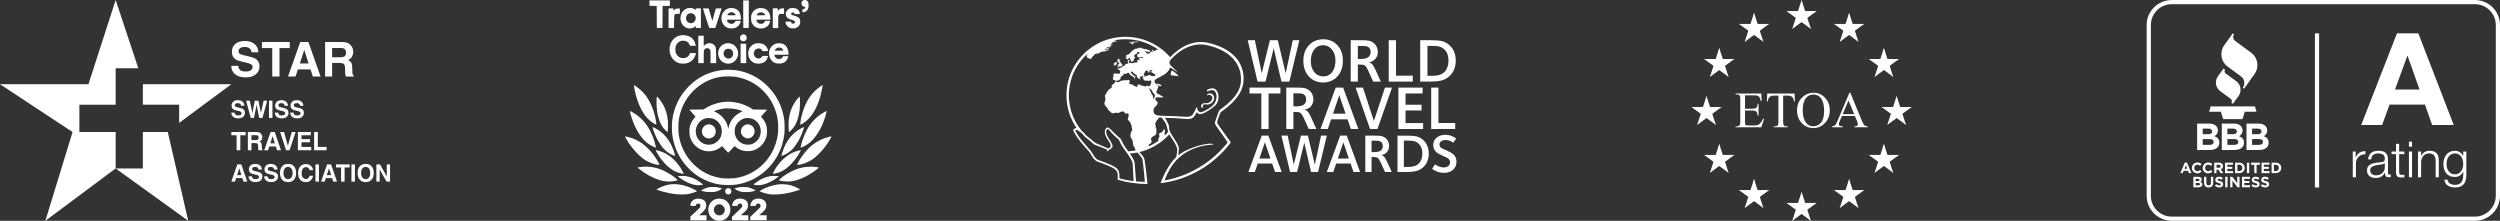 <?xml version="1.0" encoding="UTF-8"?> <svg xmlns="http://www.w3.org/2000/svg" width="351" height="31" viewBox="0 0 351 31" fill="none"><rect x="0" y="0" width="351" height="31" fill="#333333" stroke="none"/> <g clip-path="url(#clip0_7330_8363)"> <path d="M23.56 18.536L26.427 31L16.239 23.65H20.059V18.536H23.562H23.56ZM12.417 11.825H0L10.188 18.536L6.368 31L16.239 23.65L16.238 18.536H11.144V14.701H16.238V9.588H19.422L16.238 -1.8601e-05L12.418 11.825H12.417ZM20.059 11.825H32.476L25.153 17.258V14.7H20.059V11.825ZM33.434 16.206C33.529 16.209 33.624 16.195 33.714 16.166C33.85 16.116 33.918 16.022 33.918 15.886C33.919 15.849 33.91 15.812 33.892 15.779C33.874 15.746 33.848 15.719 33.816 15.7C33.717 15.645 33.61 15.607 33.499 15.586L33.252 15.528C33.01 15.472 32.842 15.409 32.749 15.343C32.592 15.231 32.514 15.056 32.514 14.818C32.514 14.601 32.59 14.421 32.741 14.278C32.893 14.134 33.116 14.062 33.411 14.062C33.656 14.062 33.865 14.13 34.038 14.266C34.212 14.401 34.303 14.596 34.311 14.854H33.843C33.835 14.709 33.773 14.605 33.66 14.544C33.572 14.501 33.475 14.48 33.377 14.483C33.271 14.478 33.166 14.505 33.077 14.562C33.041 14.586 33.012 14.619 32.992 14.657C32.972 14.696 32.962 14.739 32.964 14.782C32.962 14.822 32.972 14.861 32.992 14.895C33.011 14.929 33.04 14.957 33.075 14.976C33.122 15.004 33.224 15.038 33.378 15.076L33.78 15.176C33.956 15.22 34.089 15.279 34.178 15.352C34.318 15.466 34.388 15.632 34.388 15.847C34.39 15.952 34.369 16.055 34.327 16.151C34.284 16.247 34.221 16.331 34.142 16.4C33.98 16.546 33.75 16.619 33.452 16.619C33.149 16.619 32.911 16.547 32.737 16.403C32.563 16.259 32.476 16.06 32.476 15.808H32.941C32.948 15.897 32.978 15.982 33.028 16.056C33.107 16.156 33.242 16.206 33.434 16.206ZM37.014 14.133H37.509L36.853 16.556H36.388L36.107 15.139L36.025 14.67L35.943 15.139L35.661 16.556H35.209L34.549 14.133H35.065L35.374 15.52L35.44 15.907L35.508 15.528L35.77 14.133H36.284L36.561 15.52L36.631 15.907L36.703 15.535L37.014 14.133ZM37.767 14.133H38.251V16.556H37.767V14.133ZM39.552 16.206C39.647 16.209 39.742 16.195 39.832 16.166C39.968 16.116 40.035 16.022 40.035 15.886C40.036 15.849 40.028 15.812 40.01 15.78C39.992 15.747 39.967 15.719 39.935 15.7C39.836 15.645 39.728 15.607 39.616 15.586L39.37 15.528C39.128 15.472 38.96 15.409 38.867 15.343C38.71 15.231 38.632 15.056 38.632 14.818C38.632 14.601 38.708 14.421 38.859 14.278C39.011 14.134 39.234 14.062 39.528 14.062C39.773 14.062 39.983 14.13 40.156 14.266C40.33 14.401 40.421 14.596 40.429 14.854H39.961C39.953 14.709 39.891 14.605 39.778 14.544C39.69 14.501 39.593 14.48 39.495 14.483C39.389 14.478 39.285 14.505 39.195 14.562C39.159 14.586 39.13 14.619 39.11 14.657C39.09 14.696 39.081 14.739 39.082 14.782C39.08 14.821 39.09 14.861 39.109 14.895C39.129 14.929 39.157 14.957 39.192 14.976C39.24 15.004 39.342 15.038 39.496 15.076L39.898 15.176C40.074 15.22 40.207 15.279 40.296 15.352C40.436 15.466 40.505 15.632 40.505 15.847C40.507 15.951 40.486 16.055 40.444 16.151C40.402 16.246 40.339 16.331 40.26 16.4C40.098 16.546 39.868 16.619 39.57 16.619C39.267 16.619 39.028 16.547 38.855 16.403C38.681 16.259 38.594 16.06 38.594 15.808H39.059C39.066 15.897 39.095 15.982 39.145 16.056C39.225 16.156 39.36 16.206 39.552 16.206ZM41.711 16.206C41.806 16.209 41.901 16.195 41.991 16.166C42.127 16.116 42.195 16.022 42.195 15.886C42.196 15.849 42.187 15.812 42.17 15.779C42.152 15.747 42.126 15.719 42.094 15.7C41.995 15.645 41.887 15.607 41.776 15.586L41.529 15.528C41.287 15.472 41.119 15.409 41.027 15.343C40.87 15.231 40.791 15.056 40.791 14.818C40.791 14.601 40.867 14.421 41.019 14.278C41.17 14.134 41.393 14.062 41.687 14.062C41.933 14.062 42.142 14.13 42.315 14.266C42.489 14.401 42.58 14.596 42.589 14.854H42.121C42.112 14.709 42.051 14.605 41.937 14.544C41.849 14.501 41.752 14.48 41.654 14.483C41.548 14.478 41.444 14.505 41.354 14.562C41.318 14.586 41.289 14.619 41.27 14.658C41.25 14.696 41.24 14.739 41.242 14.782C41.24 14.821 41.25 14.861 41.269 14.895C41.289 14.929 41.317 14.957 41.352 14.976C41.4 15.004 41.501 15.038 41.656 15.076L42.057 15.176C42.233 15.22 42.367 15.279 42.456 15.352C42.595 15.466 42.664 15.632 42.664 15.847C42.666 15.951 42.645 16.055 42.603 16.151C42.561 16.246 42.498 16.331 42.419 16.4C42.257 16.546 42.027 16.619 41.73 16.619C41.427 16.619 41.188 16.547 41.014 16.403C40.84 16.259 40.754 16.06 40.754 15.808H41.218C41.225 15.897 41.255 15.982 41.305 16.056C41.384 16.156 41.519 16.206 41.711 16.206ZM34.483 18.536V18.989H33.742V21.093H33.221V18.989H32.476V18.536H34.483ZM35.84 20.09H35.306V21.093H34.8V18.536H36.015C36.189 18.54 36.322 18.561 36.415 18.602C36.51 18.642 36.589 18.702 36.655 18.781C36.771 18.915 36.833 19.088 36.83 19.265C36.829 19.39 36.798 19.513 36.74 19.624C36.679 19.742 36.573 19.831 36.446 19.872C36.548 19.909 36.634 19.981 36.688 20.075C36.736 20.161 36.76 20.295 36.76 20.474V20.645C36.76 20.762 36.765 20.841 36.774 20.883C36.779 20.913 36.789 20.941 36.805 20.966C36.822 20.991 36.843 21.013 36.868 21.029V21.093H36.298C36.263 20.977 36.245 20.857 36.243 20.736L36.239 20.498C36.237 20.335 36.208 20.226 36.152 20.172C36.096 20.117 35.992 20.09 35.84 20.09ZM36.155 19.625C36.258 19.577 36.309 19.481 36.309 19.337C36.309 19.183 36.259 19.078 36.159 19.025C36.08 18.991 35.994 18.975 35.908 18.98H35.306V19.667H35.893C35.982 19.672 36.072 19.657 36.155 19.625ZM38.727 20.567H37.814L37.643 21.093H37.102L37.986 18.536H38.571L39.449 21.093H38.887L38.727 20.567ZM38.583 20.127L38.273 19.121L37.954 20.127H38.583ZM39.326 18.536H39.879L40.417 20.477L40.96 18.537H41.498L40.653 21.093H40.163L39.326 18.536ZM43.531 19.976H42.327V20.633H43.7V21.093H41.822V18.536H43.64V18.989H42.328V19.532H43.532V19.976H43.531ZM44.103 18.536H44.621V20.633H45.848V21.093H44.103V18.536ZM34.027 25.003H33.156L32.992 25.5H32.476L33.319 23.084H33.878L34.715 25.5H34.179L34.027 25.003ZM33.889 24.587L33.594 23.637L33.289 24.587H33.889ZM35.874 25.15C35.97 25.153 36.066 25.14 36.158 25.111C36.296 25.061 36.365 24.968 36.365 24.831C36.366 24.794 36.357 24.757 36.339 24.725C36.321 24.692 36.295 24.665 36.263 24.646C36.162 24.591 36.053 24.553 35.94 24.533L35.69 24.475C35.444 24.419 35.274 24.357 35.18 24.29C35.02 24.179 34.941 24.005 34.941 23.767C34.941 23.551 35.018 23.371 35.172 23.228C35.326 23.085 35.552 23.014 35.85 23.014C36.1 23.014 36.312 23.081 36.487 23.217C36.664 23.351 36.757 23.547 36.765 23.804H36.29C36.281 23.658 36.22 23.555 36.104 23.494C36.015 23.451 35.916 23.43 35.817 23.434C35.71 23.428 35.603 23.456 35.512 23.512C35.476 23.536 35.446 23.569 35.426 23.607C35.406 23.645 35.396 23.689 35.398 23.732C35.398 23.818 35.435 23.882 35.51 23.925C35.559 23.953 35.661 23.987 35.818 24.025L36.226 24.125C36.404 24.169 36.539 24.227 36.63 24.3C36.771 24.414 36.842 24.578 36.842 24.793C36.842 25.014 36.759 25.198 36.593 25.344C36.428 25.489 36.195 25.562 35.893 25.562C35.586 25.562 35.343 25.49 35.167 25.347C35.08 25.276 35.011 25.185 34.965 25.082C34.919 24.979 34.898 24.866 34.903 24.754H35.374C35.389 24.864 35.418 24.947 35.462 25.002C35.542 25.101 35.68 25.15 35.874 25.15ZM38.065 25.15C38.161 25.153 38.257 25.14 38.349 25.111C38.487 25.061 38.556 24.968 38.556 24.831C38.557 24.794 38.548 24.757 38.53 24.725C38.512 24.692 38.486 24.665 38.454 24.646C38.353 24.591 38.244 24.553 38.131 24.533L37.881 24.475C37.635 24.419 37.465 24.357 37.371 24.29C37.211 24.179 37.131 24.005 37.131 23.767C37.131 23.551 37.209 23.371 37.363 23.228C37.517 23.085 37.743 23.014 38.041 23.014C38.291 23.014 38.503 23.081 38.678 23.217C38.854 23.351 38.947 23.547 38.956 23.804H38.481C38.472 23.658 38.411 23.555 38.295 23.494C38.206 23.451 38.107 23.43 38.008 23.434C37.901 23.428 37.794 23.456 37.703 23.512C37.667 23.536 37.637 23.569 37.617 23.607C37.597 23.645 37.587 23.689 37.589 23.732C37.589 23.818 37.626 23.882 37.701 23.925C37.749 23.953 37.852 23.987 38.009 24.025L38.417 24.125C38.595 24.169 38.73 24.227 38.821 24.3C38.961 24.414 39.033 24.578 39.033 24.793C39.033 25.014 38.95 25.198 38.783 25.344C38.619 25.489 38.386 25.562 38.085 25.562C37.777 25.562 37.535 25.49 37.358 25.347C37.271 25.276 37.201 25.185 37.155 25.082C37.109 24.979 37.088 24.867 37.093 24.754H37.565C37.58 24.864 37.609 24.947 37.653 25.002C37.733 25.101 37.871 25.15 38.065 25.15ZM40.444 25.567C40.106 25.567 39.848 25.473 39.669 25.285C39.429 25.055 39.309 24.722 39.309 24.289C39.309 23.846 39.429 23.514 39.669 23.292C39.848 23.104 40.106 23.01 40.444 23.01C40.782 23.01 41.04 23.104 41.218 23.292C41.457 23.514 41.576 23.846 41.576 24.289C41.576 24.722 41.457 25.055 41.218 25.285C41.04 25.473 40.782 25.567 40.444 25.567ZM40.911 24.918C41.025 24.77 41.082 24.561 41.082 24.288C41.082 24.018 41.025 23.808 40.909 23.661C40.855 23.589 40.785 23.531 40.704 23.492C40.623 23.453 40.534 23.435 40.444 23.438C40.354 23.435 40.264 23.453 40.183 23.492C40.101 23.53 40.03 23.587 39.975 23.659C39.859 23.807 39.801 24.017 39.801 24.289C39.801 24.561 39.859 24.77 39.975 24.918C40.03 24.989 40.101 25.047 40.183 25.085C40.264 25.124 40.354 25.142 40.444 25.139C40.534 25.142 40.623 25.124 40.704 25.085C40.786 25.047 40.856 24.989 40.911 24.918ZM43.623 25.32C43.438 25.488 43.195 25.577 42.946 25.567C42.606 25.567 42.339 25.456 42.144 25.233C41.949 25.009 41.852 24.702 41.852 24.312C41.852 23.89 41.962 23.565 42.184 23.336C42.279 23.238 42.393 23.16 42.52 23.109C42.647 23.058 42.782 23.034 42.919 23.038C43.316 23.038 43.607 23.172 43.791 23.438C43.893 23.588 43.947 23.738 43.955 23.888H43.461C43.439 23.793 43.396 23.703 43.337 23.626C43.247 23.522 43.114 23.469 42.937 23.469C42.853 23.467 42.77 23.486 42.696 23.525C42.622 23.564 42.559 23.622 42.513 23.692C42.409 23.84 42.357 24.049 42.357 24.32C42.357 24.59 42.412 24.794 42.521 24.93C42.631 25.064 42.771 25.131 42.94 25.131C43.113 25.131 43.245 25.073 43.336 24.957C43.396 24.873 43.439 24.778 43.461 24.677H43.95C43.917 24.922 43.802 25.149 43.623 25.32ZM44.29 23.084H44.78V25.5H44.29V23.084ZM46.627 25.003H45.756L45.592 25.5H45.076L45.919 23.084H46.478L47.315 25.5H46.779L46.627 25.003ZM46.489 24.587L46.194 23.637L45.889 24.587H46.489ZM49.09 23.084V23.512H48.383V25.5H47.886V23.512H47.176V23.084H49.09ZM49.342 23.084H49.832V25.5H49.342V23.084ZM51.34 25.567C51.003 25.567 50.744 25.473 50.566 25.285C50.326 25.055 50.206 24.722 50.206 24.289C50.206 23.846 50.326 23.514 50.566 23.292C50.744 23.104 51.003 23.01 51.341 23.01C51.678 23.01 51.937 23.104 52.115 23.292C52.354 23.514 52.473 23.846 52.473 24.289C52.473 24.722 52.353 25.055 52.115 25.285C51.937 25.473 51.677 25.567 51.34 25.567ZM51.807 24.918C51.922 24.77 51.979 24.561 51.979 24.288C51.979 24.018 51.921 23.808 51.806 23.661C51.752 23.589 51.682 23.531 51.601 23.492C51.52 23.453 51.431 23.435 51.341 23.438C51.251 23.435 51.161 23.453 51.08 23.492C50.998 23.53 50.927 23.587 50.872 23.659C50.756 23.807 50.697 24.017 50.697 24.289C50.697 24.561 50.756 24.77 50.872 24.918C50.927 24.989 50.998 25.047 51.08 25.085C51.161 25.124 51.251 25.142 51.341 25.139C51.431 25.142 51.52 25.123 51.601 25.085C51.682 25.047 51.753 24.989 51.807 24.918ZM54.763 25.5H54.269L53.304 23.784V25.5H52.844V23.084H53.361L54.303 24.77V23.084H54.763V25.5ZM34.459 10.04C34.697 10.04 34.889 10.014 35.039 9.962C35.319 9.861 35.46 9.673 35.46 9.399C35.46 9.239 35.39 9.115 35.25 9.028C35.111 8.942 34.892 8.867 34.593 8.801L34.083 8.686C33.581 8.572 33.234 8.448 33.042 8.314C32.717 8.091 32.554 7.741 32.554 7.265C32.554 6.831 32.711 6.471 33.026 6.183C33.34 5.896 33.801 5.753 34.41 5.753C34.918 5.753 35.351 5.888 35.709 6.16C36.069 6.43 36.258 6.822 36.275 7.338H35.307C35.289 7.046 35.162 6.838 34.927 6.716C34.744 6.629 34.543 6.587 34.341 6.594C34.081 6.594 33.874 6.647 33.719 6.752C33.645 6.799 33.586 6.864 33.545 6.941C33.504 7.018 33.484 7.105 33.487 7.192C33.487 7.366 33.563 7.495 33.717 7.581C33.814 7.638 34.024 7.705 34.344 7.781L35.176 7.982C35.54 8.07 35.815 8.187 36 8.334C36.288 8.562 36.432 8.892 36.432 9.324C36.432 9.767 36.263 10.134 35.925 10.429C35.589 10.72 35.113 10.866 34.498 10.866C33.87 10.866 33.376 10.722 33.016 10.436C32.656 10.146 32.476 9.749 32.476 9.245H33.438C33.468 9.466 33.528 9.632 33.618 9.741C33.781 9.941 34.062 10.041 34.458 10.041L34.459 10.04ZM40.683 5.894V6.752H39.24V10.741H38.225V6.752H36.775V5.894H40.683ZM43.602 9.745H41.825L41.491 10.741H40.438L42.158 5.894H43.298L45.006 10.741H43.913L43.602 9.745ZM43.321 8.909L42.718 7.002L42.097 8.909H43.321ZM47.67 8.84H46.629V10.741H45.644V5.894H48.01C48.348 5.901 48.608 5.942 48.789 6.019C48.972 6.096 49.127 6.209 49.253 6.358C49.478 6.61 49.6 6.937 49.593 7.275C49.593 7.505 49.536 7.732 49.42 7.955C49.299 8.181 49.093 8.351 48.848 8.426C49.07 8.516 49.228 8.644 49.318 8.811C49.413 8.975 49.46 9.227 49.46 9.567V9.893C49.46 10.114 49.468 10.264 49.486 10.343C49.495 10.399 49.517 10.453 49.548 10.501C49.58 10.548 49.621 10.588 49.669 10.619V10.741H48.559C48.491 10.522 48.454 10.294 48.451 10.064L48.445 9.614C48.441 9.304 48.384 9.098 48.275 8.994C48.168 8.892 47.966 8.84 47.67 8.84ZM48.281 7.96C48.482 7.867 48.583 7.685 48.583 7.413C48.583 7.119 48.485 6.923 48.291 6.821C48.182 6.764 48.019 6.736 47.801 6.736H46.629V8.038H47.771C47.998 8.038 48.168 8.013 48.281 7.96ZM112.823 0.013C112.716 0.071 112.629 0.16 112.572 0.267C112.423 0.56 112.641 0.945 112.958 0.952C113.123 0.952 113.129 1.032 112.974 1.192C112.895 1.272 112.833 1.306 112.76 1.306H112.658V1.711H112.8C113.103 1.711 113.374 1.488 113.482 1.154C113.548 0.952 113.542 0.544 113.473 0.358C113.383 0.121 113.255 0.013 113.047 0.003C112.972 -0.006 112.897 -0.003 112.823 0.013ZM91.198 0.817L92.204 0.837L92.21 2.379L92.22 3.921H93.012L93.022 2.376L93.028 0.834H94.051V0.057H91.178L91.198 0.817ZM104.351 1.988L104.361 3.921H105.119L105.129 1.988L105.136 0.058H104.344L104.351 1.988ZM96.591 1.14C96.248 1.208 95.869 1.508 95.704 1.84C95.328 2.595 95.612 3.54 96.321 3.88C96.519 3.975 96.575 3.989 96.839 3.989C97.179 3.989 97.403 3.908 97.568 3.729L97.664 3.628L97.68 3.776L97.697 3.921L98.406 3.941V1.169L97.696 1.189L97.686 1.3L97.676 1.408L97.565 1.32C97.334 1.142 96.948 1.07 96.591 1.142V1.14ZM97.245 1.9C97.356 1.946 97.453 2.02 97.528 2.114C97.602 2.208 97.651 2.32 97.671 2.439C97.69 2.557 97.678 2.679 97.637 2.792C97.596 2.905 97.527 3.005 97.436 3.084C96.997 3.479 96.311 3.155 96.314 2.554C96.318 2.052 96.804 1.711 97.245 1.9ZM102.375 1.154C102.245 1.183 102.12 1.23 102.002 1.292C101.771 1.439 101.578 1.639 101.441 1.876C101.342 2.082 101.266 2.466 101.293 2.673C101.365 3.28 101.665 3.709 102.157 3.908C102.427 4.019 102.959 4.019 103.226 3.911C103.476 3.81 103.658 3.671 103.783 3.483C103.892 3.324 104.024 2.98 103.991 2.946C103.872 2.928 103.752 2.921 103.632 2.926H103.292L103.242 3.024C103.182 3.135 103.09 3.225 102.979 3.283C102.867 3.342 102.74 3.365 102.615 3.351C102.338 3.304 102.068 3.047 102.068 2.828C102.068 2.758 102.071 2.758 103.044 2.758H104.024L104.008 2.443C103.978 1.933 103.803 1.576 103.473 1.346C103.183 1.147 102.734 1.07 102.375 1.154ZM102.909 1.748C103.007 1.784 103.095 1.843 103.166 1.92C103.378 2.146 103.368 2.15 102.695 2.15C102.335 2.15 102.101 2.136 102.101 2.116C102.101 2.069 102.295 1.849 102.378 1.806C102.489 1.758 102.607 1.726 102.728 1.714C102.754 1.714 102.836 1.728 102.909 1.748ZM106.587 1.137C106.096 1.232 105.753 1.502 105.542 1.967C105.456 2.15 105.449 2.2 105.453 2.555C105.453 3.014 105.512 3.205 105.74 3.499C106.284 4.201 107.508 4.164 107.957 3.432C108.023 3.324 108.138 3.02 108.138 2.952C108.138 2.939 107.98 2.926 107.782 2.926H107.429L107.363 3.047C107.26 3.247 107.076 3.347 106.838 3.344C106.548 3.341 106.373 3.23 106.244 2.97C106.136 2.747 106.089 2.757 107.181 2.757H108.171V2.646C108.159 2.389 108.114 2.135 108.036 1.89C107.927 1.596 107.627 1.303 107.343 1.211C107.082 1.131 106.782 1.101 106.587 1.137ZM107.188 1.822C107.297 1.883 107.445 2.059 107.445 2.129C107.445 2.139 107.171 2.149 106.835 2.149H106.221L106.274 2.052C106.426 1.745 106.868 1.637 107.188 1.822ZM111.025 1.147C110.842 1.185 110.677 1.281 110.553 1.421C110.23 1.738 110.259 2.288 110.616 2.555C110.691 2.609 110.88 2.693 111.038 2.74C111.437 2.862 111.496 2.889 111.569 2.987C111.655 3.095 111.651 3.149 111.553 3.247C111.401 3.405 111.074 3.311 111.074 3.108V3.027H110.678C110.226 3.027 110.243 3.014 110.335 3.334C110.375 3.472 110.428 3.557 110.56 3.688C110.781 3.911 110.992 3.988 111.355 3.988C111.589 3.988 111.648 3.975 111.846 3.874C111.955 3.823 112.053 3.75 112.134 3.661C112.215 3.572 112.277 3.467 112.318 3.354C112.377 3.186 112.367 2.862 112.298 2.706C112.183 2.446 112.014 2.346 111.404 2.17C111.173 2.102 111.074 2.032 111.074 1.93C111.074 1.755 111.364 1.68 111.496 1.822C111.536 1.866 111.569 1.92 111.569 1.94C111.569 1.97 111.675 1.98 111.932 1.98C112.282 1.98 112.295 1.978 112.295 1.91C112.295 1.647 112.07 1.326 111.803 1.211C111.555 1.116 111.285 1.094 111.025 1.147Z" fill="white"></path> <path d="M93.87 1.211C93.86 1.235 93.856 1.856 93.86 2.588L93.87 3.921H94.628L94.645 3.021C94.665 1.913 94.638 1.974 95.133 1.947L95.453 1.93V1.188L95.199 1.191C94.909 1.195 94.774 1.259 94.655 1.438L94.582 1.546L94.562 1.188L94.222 1.178C93.972 1.171 93.88 1.181 93.87 1.211ZM98.706 1.228C98.706 1.262 98.904 1.88 99.142 2.605L99.577 3.921H100.435L100.87 2.571C101.111 1.829 101.309 1.208 101.309 1.195C101.309 1.181 101.128 1.175 100.907 1.178L100.504 1.188L100.263 2.048C100.131 2.521 100.019 2.922 100.013 2.936C100.009 2.953 99.89 2.565 99.755 2.076L99.505 1.188L99.102 1.178C98.736 1.171 98.702 1.174 98.706 1.228ZM108.501 3.938H109.26V3.091C109.26 1.964 109.266 1.947 109.804 1.947H110.084V1.171H109.929C109.599 1.174 109.411 1.259 109.27 1.475L109.194 1.586V1.171H108.501V3.938ZM104.196 4.863C104.11 4.9 104.035 4.961 103.982 5.039C103.93 5.116 103.9 5.207 103.897 5.301C103.894 5.395 103.918 5.488 103.966 5.569C104.015 5.65 104.085 5.715 104.169 5.757C104.367 5.862 104.691 5.754 104.793 5.547C104.872 5.399 104.842 5.113 104.737 4.997C104.585 4.829 104.384 4.778 104.196 4.863ZM95.595 4.95C95.246 5.01 94.921 5.167 94.657 5.402C94.392 5.637 94.198 5.941 94.097 6.28C94.022 6.51 94.008 6.614 94.008 6.942C94.008 7.269 94.022 7.374 94.098 7.603C94.298 8.241 94.78 8.713 95.404 8.882C95.641 8.946 96.162 8.946 96.41 8.882C97.08 8.703 97.532 8.231 97.693 7.539L97.713 7.448H96.865L96.825 7.586C96.77 7.778 96.519 8.028 96.311 8.099C96.106 8.17 95.727 8.173 95.526 8.102C95.302 8.025 95.064 7.792 94.936 7.522C94.833 7.312 94.826 7.276 94.826 6.942C94.826 6.614 94.833 6.57 94.929 6.365C95.035 6.117 95.227 5.916 95.469 5.798C95.619 5.727 95.697 5.713 95.915 5.713C96.341 5.717 96.638 5.895 96.809 6.253L96.895 6.435H97.69L97.667 6.3C97.59 5.882 97.359 5.507 97.02 5.25C96.67 5.005 96.027 4.87 95.595 4.95ZM98.043 8.865H98.802V8.005C98.802 7.222 98.808 7.131 98.864 7.015C98.891 6.959 98.928 6.909 98.975 6.868C99.022 6.828 99.076 6.797 99.135 6.778C99.194 6.759 99.257 6.752 99.318 6.758C99.38 6.764 99.44 6.783 99.494 6.813C99.758 6.952 99.765 6.983 99.762 7.988L99.755 8.865H100.554L100.544 7.825C100.53 6.641 100.517 6.574 100.263 6.317C99.927 5.973 99.293 5.983 98.937 6.334L98.802 6.469V5.02H98.043V8.866V8.865ZM101.837 6.118C101.309 6.263 100.94 6.692 100.841 7.272C100.712 8.045 101.269 8.825 102.028 8.926C102.797 9.034 103.48 8.518 103.625 7.725C103.657 7.511 103.641 7.292 103.578 7.084C103.515 6.877 103.406 6.687 103.259 6.527C103.083 6.333 102.857 6.192 102.606 6.12C102.355 6.048 102.089 6.047 101.837 6.118ZM102.622 6.935C102.827 7.087 102.906 7.232 102.919 7.482C102.929 7.66 102.919 7.735 102.863 7.842C102.819 7.94 102.75 8.026 102.665 8.091C102.579 8.156 102.478 8.199 102.372 8.215C102.265 8.231 102.157 8.221 102.055 8.185C101.954 8.149 101.863 8.088 101.791 8.008C101.547 7.762 101.514 7.438 101.702 7.134C101.834 6.924 102.022 6.834 102.299 6.847C102.46 6.857 102.543 6.877 102.622 6.935ZM106.06 6.111C105.377 6.307 104.951 7.002 105.067 7.731C105.119 8.055 105.232 8.288 105.436 8.511C105.743 8.841 106.129 8.973 106.653 8.929C107.155 8.885 107.518 8.646 107.706 8.248C107.759 8.133 107.811 7.998 107.821 7.944L107.841 7.853H107.076L106.944 8.005C106.719 8.265 106.396 8.291 106.116 8.079C106.025 8.011 105.951 7.922 105.901 7.82C105.85 7.718 105.825 7.605 105.828 7.491C105.83 7.377 105.859 7.266 105.913 7.165C105.968 7.065 106.045 6.979 106.139 6.915C106.241 6.833 106.372 6.795 106.502 6.807C106.739 6.807 106.884 6.881 106.987 7.06L107.056 7.178H107.449C107.663 7.178 107.841 7.164 107.841 7.148C107.841 7.131 107.811 7.019 107.775 6.898C107.617 6.378 107.112 6.061 106.456 6.068C106.32 6.068 106.142 6.088 106.06 6.111ZM108.913 6.135C108.343 6.341 107.973 6.864 107.973 7.475C107.973 7.93 108.131 8.318 108.425 8.595C108.666 8.821 108.897 8.909 109.299 8.925C109.952 8.953 110.385 8.7 110.599 8.163C110.642 8.059 110.678 7.951 110.678 7.927C110.678 7.897 110.586 7.887 110.322 7.887H109.962L109.883 8.011C109.761 8.201 109.649 8.268 109.428 8.285C109.088 8.308 108.808 8.105 108.745 7.792L108.725 7.684H110.721L110.695 7.404C110.642 6.763 110.378 6.341 109.92 6.162C109.646 6.054 109.171 6.041 108.913 6.135ZM109.705 6.749C109.824 6.817 109.985 7.009 109.985 7.08C109.985 7.097 109.712 7.11 109.375 7.11H108.762L108.811 7.016C108.895 6.863 109.036 6.749 109.203 6.699C109.37 6.649 109.551 6.667 109.705 6.749ZM103.981 8.865H104.773L104.766 7.505L104.757 6.149L103.981 6.129V8.865ZM101.771 9.797C99.706 9.979 98.046 10.748 96.657 12.172C95.381 13.475 94.622 15.064 94.377 16.93C94.325 17.342 94.325 18.442 94.377 18.854C94.622 20.73 95.377 22.306 96.654 23.616C97.588 24.567 98.63 25.218 99.854 25.616C100.653 25.876 101.372 25.985 102.249 25.985C102.899 25.985 103.298 25.945 103.886 25.819C106.663 25.225 108.943 23.113 109.801 20.342C109.945 19.855 110.052 19.357 110.121 18.854C110.174 18.442 110.174 17.342 110.121 16.93C109.877 15.064 109.118 13.475 107.841 12.172C106.63 10.911 105.03 10.095 103.298 9.857C102.955 9.81 102.041 9.773 101.771 9.797ZM103.18 10.772C104.714 10.984 106.134 11.703 107.214 12.813C108.337 13.969 109.044 15.464 109.227 17.065C109.27 17.433 109.27 18.351 109.227 18.719C109.112 19.71 108.798 20.667 108.303 21.533C107.165 23.487 105.261 24.756 103.058 25.03C102.52 25.074 101.979 25.074 101.441 25.03C98.693 24.689 96.433 22.792 95.569 20.103C95.338 19.383 95.239 18.723 95.239 17.893C95.239 17.038 95.338 16.39 95.589 15.618C96.427 13.039 98.659 11.14 101.279 10.775C101.911 10.71 102.548 10.709 103.18 10.772Z" fill="white"></path> <path d="M101.952 14.288C100.933 14.346 99.944 14.653 99.072 15.182L98.785 15.362L96.786 15.395L97.215 15.875C97.452 16.137 97.647 16.36 97.647 16.374C97.647 16.387 97.565 16.488 97.466 16.596C97.147 16.966 96.929 17.411 96.832 17.889C96.77 18.189 96.789 18.881 96.869 19.175C97.274 20.676 98.812 21.564 100.263 21.132C100.588 21.044 100.893 20.89 101.157 20.68L101.372 20.511L101.566 20.721C101.672 20.835 101.863 21.044 101.989 21.183C102.114 21.321 102.233 21.436 102.249 21.436C102.269 21.436 102.385 21.321 102.51 21.183C102.635 21.044 102.827 20.835 102.932 20.72L103.127 20.511L103.348 20.683C103.806 21.041 104.372 21.232 104.954 21.226C105.491 21.24 106.019 21.085 106.462 20.781C107.039 20.388 107.453 19.799 107.63 19.124C107.712 18.817 107.716 18.078 107.633 17.778C107.505 17.288 107.313 16.92 107.026 16.593C106.961 16.525 106.902 16.452 106.851 16.373C106.851 16.36 107.046 16.137 107.284 15.874L107.712 15.395L106.723 15.385L105.73 15.378L105.525 15.24C104.991 14.886 104.13 14.538 103.443 14.403C103.133 14.343 102.299 14.254 102.167 14.271C102.14 14.275 102.045 14.281 101.952 14.288ZM103.272 15.308C103.612 15.378 104.245 15.578 104.245 15.611C104.245 15.621 104.143 15.678 104.021 15.739C103.559 15.965 103.1 16.339 102.807 16.739C102.573 17.07 102.403 17.442 102.305 17.835L102.249 18.112L102.193 17.832C102.012 16.974 101.349 16.162 100.478 15.739C100.398 15.705 100.323 15.662 100.253 15.611C100.253 15.551 101.131 15.314 101.609 15.243C101.956 15.193 102.896 15.231 103.272 15.308ZM100.128 16.671C100.425 16.782 100.646 16.931 100.864 17.174C101.19 17.531 101.342 17.933 101.342 18.432C101.342 18.986 101.18 19.391 100.814 19.765C100.451 20.136 100.032 20.315 99.511 20.319C98.495 20.322 97.683 19.485 97.681 18.432C97.681 17.589 98.271 16.822 99.085 16.61C99.432 16.539 99.791 16.56 100.128 16.671ZM105.561 16.657C107.115 17.204 107.254 19.354 105.789 20.127C105.532 20.261 105.294 20.315 104.954 20.315C104.153 20.315 103.434 19.748 103.206 18.942C103.138 18.63 103.131 18.308 103.186 17.994C103.335 17.359 103.909 16.772 104.552 16.607C104.803 16.539 105.298 16.566 105.561 16.657Z" fill="white"></path> <path d="M99.32 17.474C99.016 17.548 98.769 17.75 98.634 18.031C98.524 18.261 98.521 18.635 98.63 18.857C98.95 19.526 99.798 19.644 100.267 19.087C100.567 18.726 100.56 18.156 100.25 17.794C100.026 17.534 99.626 17.396 99.32 17.474ZM104.747 17.487C104.584 17.532 104.435 17.617 104.314 17.736C104.194 17.855 104.106 18.003 104.06 18.166C103.955 18.526 104.037 18.847 104.311 19.127C104.691 19.515 105.232 19.536 105.627 19.171C106.145 18.695 106.02 17.845 105.387 17.551C105.19 17.449 104.961 17.427 104.747 17.487ZM89.02 12.095C89.248 13.768 89.937 15.5 90.746 16.435C91.003 16.731 91.329 17.028 91.62 17.225C91.844 17.373 92.131 17.521 92.154 17.497C92.174 17.477 92.075 16.812 92.006 16.478C91.916 16.06 91.716 15.418 91.541 14.99C91.049 13.779 90.35 12.87 89.373 12.179C88.977 11.899 88.993 11.902 89.02 12.095ZM115.175 12.145C114.159 12.857 113.459 13.755 112.958 14.99C112.783 15.419 112.582 16.06 112.493 16.478C112.423 16.812 112.324 17.478 112.344 17.498C112.367 17.521 112.654 17.373 112.879 17.224C113.892 16.539 114.67 15.294 115.165 13.573C115.313 13.046 115.534 11.936 115.488 11.936C115.478 11.936 115.34 12.03 115.175 12.145ZM92.184 13.816C92.174 13.961 92.171 14.342 92.181 14.669C92.221 15.959 92.504 17.025 93.005 17.791C93.19 18.075 93.682 18.571 93.731 18.52C93.784 18.466 93.804 17.238 93.757 16.84C93.606 15.6 93.223 14.69 92.494 13.826C92.369 13.677 92.254 13.556 92.237 13.556C92.224 13.556 92.197 13.674 92.184 13.816ZM112.004 13.826C111.275 14.69 110.893 15.601 110.741 16.839C110.695 17.238 110.715 18.466 110.767 18.519C110.794 18.547 110.88 18.483 111.084 18.277C111.721 17.629 112.034 16.904 112.249 15.581C112.341 15.001 112.351 13.556 112.262 13.556C112.245 13.556 112.13 13.677 112.004 13.826ZM88.46 15.722C88.525 16.124 88.849 17.079 89.12 17.666C89.63 18.77 90.25 19.603 90.957 20.14C91.24 20.356 91.907 20.71 92.026 20.71H92.098L92.038 20.43C91.89 19.738 91.541 18.83 91.165 18.152C90.629 17.174 89.836 16.361 88.872 15.8C88.741 15.719 88.606 15.645 88.466 15.58C88.449 15.58 88.447 15.645 88.46 15.722ZM115.627 15.8C114.663 16.361 113.87 17.174 113.334 18.152C112.958 18.83 112.608 19.738 112.46 20.43L112.4 20.71H112.473C112.592 20.71 113.258 20.356 113.542 20.14C113.69 20.025 113.931 19.812 114.073 19.664C114.881 18.83 115.607 17.43 115.973 15.986C116.062 15.645 116.069 15.581 116.029 15.581C116.016 15.581 115.835 15.679 115.627 15.8ZM91.63 17.933C91.745 18.405 92.078 19.212 92.379 19.735C92.919 20.683 93.441 21.243 94.12 21.618C94.338 21.739 94.708 21.891 94.78 21.891C94.813 21.891 94.701 21.48 94.556 21.081C94.14 19.927 93.434 18.959 92.566 18.351C92.299 18.162 91.716 17.841 91.643 17.841C91.623 17.841 91.617 17.879 91.63 17.933ZM112.476 18.02C111.391 18.598 110.609 19.488 110.068 20.76C109.933 21.078 109.682 21.86 109.705 21.888C109.731 21.911 110.081 21.776 110.332 21.641C111.031 21.274 111.569 20.703 112.12 19.735C112.42 19.212 112.753 18.405 112.869 17.933C112.899 17.805 112.862 17.815 112.476 18.02ZM87.75 19.161C87.75 19.211 88.116 19.839 88.337 20.171C88.829 20.902 89.71 21.857 90.284 22.273C90.944 22.755 91.917 23.14 92.474 23.14H92.606L92.445 22.826C92.075 22.128 91.606 21.485 91.055 20.919C90.346 20.187 89.578 19.691 88.664 19.377C88.254 19.239 87.75 19.117 87.75 19.161ZM116.461 19.195C115.568 19.404 114.733 19.81 114.017 20.383C113.301 20.963 112.476 21.993 112.051 22.833L111.896 23.14H112.028C112.582 23.14 113.558 22.755 114.215 22.273C114.789 21.857 115.67 20.903 116.161 20.17C116.405 19.806 116.755 19.195 116.742 19.158C116.735 19.144 116.61 19.161 116.461 19.195ZM92.144 21.274C92.814 22.515 93.814 23.582 94.727 24.034C95.064 24.203 95.497 24.338 95.8 24.374L96.004 24.398L95.885 24.156C95.601 23.577 95.227 23.047 94.777 22.586C94.091 21.864 93.352 21.409 92.467 21.166C92.016 21.044 92.019 21.044 92.144 21.274ZM112.018 21.169C111.137 21.415 110.401 21.871 109.722 22.586C109.272 23.047 108.897 23.577 108.613 24.156L108.494 24.398L108.699 24.375C109.072 24.317 109.433 24.203 109.771 24.035C110.685 23.582 111.684 22.515 112.354 21.274C112.46 21.084 112.46 21.081 112.387 21.084C112.344 21.084 112.179 21.122 112.018 21.169ZM90.29 23.413C89.94 23.433 89.531 23.497 89.531 23.531C89.531 23.558 90.056 23.97 90.376 24.186C91.25 24.79 92.332 25.266 93.167 25.424C93.734 25.529 94.671 25.485 95.054 25.334L95.15 25.296L95.054 25.195C94.8 24.922 94.048 24.405 93.467 24.105C92.398 23.558 91.445 23.349 90.29 23.413ZM113.416 23.416C112.664 23.46 111.952 23.656 111.19 24.031C110.517 24.361 109.731 24.885 109.444 25.195L109.349 25.296L109.444 25.333C109.83 25.488 110.764 25.529 111.338 25.424C112.371 25.229 113.7 24.571 114.7 23.761C115.023 23.501 115.023 23.504 114.565 23.447C114.184 23.399 113.799 23.388 113.416 23.416ZM95.298 24.716C95.228 24.722 95.173 24.739 95.173 24.753C95.219 24.807 95.272 24.855 95.331 24.895C96.248 25.59 97.271 26.008 98.053 26.008C98.317 26.008 98.703 25.948 98.703 25.907C98.703 25.89 98.587 25.789 98.449 25.681C97.786 25.171 97.02 24.834 96.278 24.726C95.952 24.694 95.624 24.691 95.298 24.716ZM108.188 24.73C107.683 24.803 107.056 25.036 106.578 25.323C106.281 25.502 105.796 25.863 105.796 25.907C105.796 25.947 106.182 26.008 106.446 26.008C107.227 26.008 108.25 25.59 109.167 24.895C109.225 24.855 109.278 24.808 109.326 24.756C109.329 24.696 108.547 24.677 108.188 24.73ZM94.167 25.877C93.549 25.959 92.953 26.157 92.408 26.46L92.164 26.599L92.299 26.659C92.715 26.845 93.886 27.129 94.714 27.243C95.275 27.324 96.202 27.321 96.641 27.243C97.001 27.176 97.521 27.017 97.726 26.913L97.858 26.845L97.776 26.781C97.611 26.649 96.892 26.309 96.509 26.181C95.661 25.897 94.879 25.799 94.167 25.877ZM109.309 25.877C108.455 25.985 107.402 26.342 106.822 26.727L106.644 26.845L106.772 26.913C106.964 27.011 107.521 27.179 107.841 27.237C108.679 27.382 109.712 27.314 110.942 27.034C111.383 26.924 111.819 26.796 112.249 26.649L112.344 26.612L112.179 26.508C111.793 26.261 111.137 26.015 110.622 25.924C110.188 25.855 109.747 25.84 109.309 25.877ZM99.498 26.295C99.37 26.326 99.243 26.36 99.118 26.4C98.921 26.467 98.438 26.714 98.438 26.75C98.438 26.781 98.726 26.862 99.033 26.923C99.151 26.946 99.485 26.967 99.775 26.967C100.224 26.967 100.342 26.957 100.56 26.892C100.844 26.812 101.098 26.686 101.273 26.555L101.382 26.467L101.207 26.407C100.758 26.247 99.944 26.197 99.498 26.295ZM103.734 26.292C103.59 26.321 103.448 26.357 103.308 26.4L103.117 26.46L103.209 26.541C103.361 26.666 103.661 26.811 103.938 26.892C104.156 26.956 104.275 26.967 104.724 26.967C105.014 26.967 105.347 26.947 105.466 26.923C105.773 26.862 106.06 26.781 106.06 26.751C106.06 26.7 105.538 26.451 105.251 26.359C104.997 26.282 104.882 26.269 104.46 26.258C104.14 26.251 103.882 26.261 103.734 26.292ZM102.008 26.48C101.771 26.63 101.741 26.983 101.949 27.18C102.167 27.382 102.454 27.345 102.619 27.092C102.662 27.026 102.686 26.949 102.689 26.87C102.692 26.791 102.674 26.712 102.636 26.642C102.598 26.573 102.542 26.515 102.474 26.475C102.406 26.434 102.328 26.413 102.249 26.413C102.164 26.416 102.082 26.44 102.008 26.481V26.48ZM97.805 27.901C97.416 27.959 97.07 28.242 96.971 28.583C96.875 28.917 96.868 28.91 97.294 28.91H97.667L97.71 28.792C97.763 28.637 97.908 28.559 98.09 28.583C98.172 28.597 98.247 28.63 98.28 28.674C98.36 28.775 98.356 28.994 98.274 29.126C98.241 29.184 97.921 29.498 97.568 29.821L96.928 30.412L96.921 30.935H99.198V30.227H98.686C98.406 30.227 98.175 30.217 98.175 30.2C98.175 30.186 98.248 30.122 98.333 30.058C98.667 29.801 98.973 29.471 99.069 29.265C99.221 28.945 99.188 28.525 98.996 28.276C98.779 27.989 98.273 27.831 97.805 27.901ZM100.715 27.901C99.838 28.033 99.27 28.907 99.478 29.815C99.676 30.669 100.494 31.161 101.368 30.952C101.589 30.905 101.795 30.807 101.971 30.666C102.148 30.526 102.289 30.346 102.385 30.142C102.496 29.905 102.55 29.646 102.543 29.385C102.536 29.124 102.468 28.867 102.345 28.637C102.201 28.406 102.005 28.211 101.774 28.067C101.445 27.91 101.077 27.852 100.715 27.901ZM101.227 28.711C101.316 28.735 101.415 28.809 101.53 28.927C101.738 29.147 101.804 29.377 101.735 29.663C101.675 29.916 101.424 30.169 101.177 30.223C101.042 30.257 100.901 30.252 100.768 30.21C100.636 30.167 100.518 30.089 100.428 29.983C100.346 29.895 100.286 29.788 100.252 29.672C100.219 29.556 100.213 29.434 100.235 29.315C100.257 29.197 100.307 29.085 100.38 28.989C100.453 28.893 100.548 28.815 100.656 28.762C100.743 28.715 100.838 28.687 100.936 28.678C101.035 28.67 101.133 28.68 101.227 28.711ZM103.658 27.901C103.285 27.965 103.041 28.141 102.896 28.445C102.8 28.647 102.754 28.883 102.803 28.9C102.817 28.907 102.992 28.91 103.189 28.91C103.536 28.91 103.552 28.907 103.552 28.84C103.568 28.776 103.602 28.719 103.649 28.673C103.696 28.627 103.755 28.596 103.819 28.582C103.883 28.568 103.95 28.572 104.011 28.594C104.073 28.615 104.128 28.654 104.169 28.705C104.232 28.785 104.219 28.981 104.149 29.103C104.113 29.16 103.787 29.487 103.42 29.828L102.761 30.446L102.767 30.682L102.777 30.918L103.925 30.928L105.07 30.935V30.227H104.559C104.278 30.227 104.047 30.217 104.047 30.2C104.051 30.186 104.169 30.078 104.314 29.956C104.882 29.487 105.017 29.268 105.017 28.826C105.017 28.512 104.951 28.346 104.753 28.168C104.585 28.02 104.4 27.938 104.126 27.898C103.872 27.861 103.895 27.861 103.658 27.901ZM106.225 27.901C105.987 27.941 105.723 28.077 105.611 28.211C105.484 28.38 105.397 28.575 105.357 28.782L105.337 28.91H105.733C106.109 28.91 106.126 28.907 106.126 28.84C106.126 28.802 106.169 28.725 106.221 28.67C106.251 28.637 106.287 28.611 106.327 28.593C106.368 28.576 106.411 28.566 106.455 28.566C106.5 28.566 106.543 28.576 106.584 28.593C106.624 28.611 106.66 28.637 106.69 28.67C106.805 28.789 106.815 28.944 106.723 29.103C106.686 29.16 106.36 29.487 105.994 29.828L105.334 30.446L105.34 30.682L105.35 30.918H107.627L107.646 30.227L107.112 30.22L106.581 30.21L106.809 30.024C107.353 29.575 107.524 29.356 107.58 29.018C107.646 28.64 107.521 28.31 107.241 28.1C107.006 27.925 106.574 27.84 106.225 27.901ZM156.852 8.692L156.936 8.576L156.911 8.626L156.977 8.61L156.919 8.784L157.128 8.751L157.069 8.809L157.102 8.859L157.162 8.843L157.137 8.958L156.936 9.033L156.995 9.017L157.011 9.075L156.861 9.165L157.053 9.232L157.153 9.199L157.096 9.256L156.977 9.266L156.793 9.422L157.011 9.39L157.044 9.34L157.144 9.348L157.529 9.298L157.588 9.248L157.496 9.215L157.613 9.131L157.622 9.051L157.446 9.033L157.487 8.975L157.412 8.917L157.462 8.899L157.336 8.792L157.295 8.667L157.128 8.602L157.194 8.569L157.17 8.543L157.246 8.484L157.287 8.378L157.053 8.394L157.086 8.361L157.061 8.344L157.17 8.286L157.153 8.253L156.985 8.261L156.943 8.303V8.344L156.876 8.394L156.911 8.428L156.836 8.511L156.919 8.519L156.852 8.692Z" fill="white"></path> <path d="M156.375 9.173L156.324 9.207L156.735 9.124L156.786 8.876L156.868 8.809L156.81 8.719L156.702 8.734L156.684 8.692L156.66 8.742V8.71L156.593 8.718L156.525 8.784L156.584 8.792L156.534 8.842L156.416 8.832L156.367 8.876L156.425 8.899L156.367 8.933L156.384 8.967L156.474 8.983L156.375 9.067L156.492 9.058L156.307 9.124L156.359 9.141L156.307 9.173H156.375ZM159.154 5.855L159.094 5.871L159.154 5.889L159.396 5.88L159.228 5.905L159.572 5.938L159.706 5.92L159.806 5.855L159.597 5.847L159.621 5.823L159.48 5.847L159.497 5.813L159.454 5.805L159.429 5.864L159.212 5.804L159.195 5.823L159.228 5.839L159.17 5.823L159.195 5.855L159.044 5.847L159.154 5.855ZM158.609 5.93L158.583 5.955L158.643 5.971L158.559 5.962L158.709 6.004L158.643 6.012L158.693 6.038L158.826 6.02L158.811 6.012L158.826 5.988L158.886 5.971L158.903 6.012L158.985 5.988L158.97 6.012L159.044 6.02L158.744 6.062L158.768 6.088L159.01 6.071L158.844 6.096L158.945 6.12L158.777 6.112L158.811 6.154L158.978 6.17L158.91 6.179L158.978 6.22L159.036 6.212L159.094 6.129L159.078 6.12H159.128L159.138 6.062H159.187V6.02L159.378 5.98L159.154 5.938L159.128 5.896L159.051 5.92L159.078 5.88L158.953 5.855L158.903 5.88L158.961 5.962L158.826 5.88L158.76 5.905L158.785 5.938L158.634 5.905L158.753 5.871L158.501 5.905L158.551 5.947L158.609 5.93ZM169.318 14.479C169.204 14.458 169.087 14.466 168.978 14.504C168.868 14.541 168.77 14.607 168.693 14.693C168.544 14.862 168.672 15.113 168.784 15.133C168.852 15.143 168.955 15.053 168.897 14.986C168.84 14.918 168.855 14.757 169.023 14.68C169.193 14.601 169.356 14.688 169.527 14.68C169.777 14.669 170.114 14.547 170.284 14.276C170.41 14.077 170.58 13.768 170.376 13.408C170.106 12.933 169.531 13.164 169.5 13.239C169.409 13.453 169.47 13.4 169.602 13.34C169.727 13.284 169.959 13.27 170.148 13.52C170.284 13.7 170.182 13.96 170.08 14.13C169.977 14.298 169.651 14.527 169.318 14.479ZM165.236 10.412C165.042 10.24 164.839 10.08 164.627 9.932C164.523 9.867 164.482 9.976 164.433 10.075C164.384 10.172 164.369 10.442 164.369 10.507C164.369 10.565 164.443 10.565 164.657 10.61C164.752 10.63 165.47 10.693 165.47 10.693C165.406 10.589 165.327 10.495 165.236 10.413V10.412ZM162.987 11.922C162.84 11.788 162.687 11.801 162.52 11.757C162.354 11.714 162.35 11.731 162.362 11.767C162.37 11.79 162.591 11.934 162.741 12.017C162.891 12.099 162.955 12.111 162.998 12.096C163.043 12.079 163.132 12.056 162.987 11.922Z" fill="white"></path> <path d="M169.613 6.01C166.918 5.398 164.842 7.429 164.296 8.035C162.954 6.483 161.083 5.483 159.046 5.231L158.86 5.21C157.601 5.08 156.329 5.238 155.141 5.673L154.939 5.749C152.275 6.806 150.291 9.196 149.831 12.086C149.762 12.513 149.728 12.944 149.729 13.376C149.729 15.082 150.253 16.664 151.15 17.977C151.06 17.973 150.97 17.996 150.892 18.042C150.554 18.232 150.711 18.409 150.982 18.88C151.265 19.371 151.543 19.69 151.905 20.145C152.268 20.601 152.74 21.066 152.957 21.354C153.174 21.641 153.55 22.521 154.13 22.714C154.71 22.904 156.281 23.479 156.595 23.814L156.666 23.887C156.848 24.072 156.955 24.203 156.929 24.969L156.928 25.002L156.916 25.232C158.243 25.632 159.65 25.829 161.108 25.833L161.088 25.633L161.077 25.527C160.971 24.486 160.835 23.243 160.726 22.587C160.624 21.97 160.302 21.751 159.976 21.355C161.591 20.964 163.051 20.098 164.167 18.867C164.291 19.102 164.453 19.335 164.631 19.597L164.736 19.755C165.069 20.259 165.262 20.712 165.279 20.972C165.295 21.214 165.161 21.962 165.142 22.07C165.082 22.126 165.023 22.183 164.966 22.242C164.871 22.334 164.781 22.43 164.694 22.53C163.935 23.464 163.419 24.515 163.1 25.31C163.097 25.314 163.091 25.333 163.077 25.367L163.021 25.515L162.945 25.722C166.865 25.244 170.284 23.204 172.601 20.27L172.803 19.99C172.737 19.896 172.68 19.808 172.597 19.692C172.574 19.662 172.552 19.629 172.528 19.596C171.997 18.848 171.258 17.824 171.258 17.824C171.065 17.522 170.855 17.268 170.889 17.129C170.924 16.989 171.27 15.865 171.393 15.743C171.516 15.623 174.297 13.947 174.57 11.602C174.846 9.258 173.502 6.892 169.613 6.009V6.01ZM162.25 14.383L162.181 14.22C162.215 14.263 162.243 14.311 162.262 14.363L162.25 14.383ZM156.369 5.675L156.41 5.784L156.279 5.693C156.309 5.688 156.339 5.682 156.369 5.675ZM157.642 25.164C157.483 25.122 157.325 25.077 157.167 25.029C157.171 24.945 157.173 24.873 157.173 24.816C157.173 24.177 157.073 23.933 156.849 23.709L156.783 23.641C156.747 23.603 156.707 23.569 156.665 23.538C156.065 23.086 154.292 22.497 154.211 22.47C153.861 22.355 153.561 21.85 153.363 21.516C153.302 21.407 153.235 21.302 153.162 21.201C153.051 21.054 152.887 20.874 152.698 20.667C152.507 20.456 152.289 20.217 152.107 19.987L151.941 19.781C151.658 19.428 151.433 19.151 151.205 18.753L151.122 18.613C151.059 18.515 151.005 18.411 150.961 18.303C150.979 18.288 150.998 18.275 151.019 18.265C151.158 18.186 151.284 18.254 151.647 18.528L151.751 18.606C151.956 18.758 152.071 18.906 152.164 19.026C152.24 19.123 152.306 19.207 152.398 19.268C152.521 19.349 153.224 19.926 153.415 20.115C153.575 20.274 153.626 20.302 153.799 20.361L154.055 20.458C154.055 20.458 155.469 21.006 155.481 21.036C155.359 21.163 155.329 21.325 155.448 21.236C155.657 21.08 156.313 20.756 156.2 20.413C156.085 20.065 155.945 19.835 155.735 19.537C155.536 19.252 155.311 18.829 155.311 18.515C155.309 18.429 155.325 18.344 155.358 18.265C155.504 18.033 155.632 18.149 155.735 18.263C155.85 18.386 155.95 18.531 156.081 18.673C156.331 18.942 156.688 19.292 156.95 19.487C156.994 19.517 157.032 19.554 157.064 19.597C157.108 19.659 157.133 19.73 157.204 19.863C157.327 20.093 157.41 20.366 157.859 20.972C158.845 22.302 158.995 22.732 159.019 22.922C159.04 23.101 159.096 24.155 159.144 25.176L159.158 25.425C158.648 25.365 158.142 25.278 157.642 25.164ZM160.364 22.273C160.42 22.412 160.602 23.787 160.731 25.526C160.319 25.522 159.907 25.501 159.496 25.462L159.474 25.152C159.405 24.236 159.343 23.191 159.316 22.971C159.276 22.641 159.14 22.298 158.628 21.557C158.987 21.529 159.344 21.481 159.697 21.413C159.719 21.438 160.284 22.077 160.364 22.273ZM161.162 12.037L161.018 12.045L160.81 12.144L160.333 12.019L160.091 11.944L160.049 11.869L159.815 11.861L159.697 11.961L159.69 12.161L159.573 12.218L159.414 12.118L159.188 12.06L159.112 11.918L158.652 11.803L158.476 11.686L158.635 11.504L158.56 11.371L158.618 11.247L158.552 11.279L158.459 11.206L158.343 11.255L157.899 11.263L157.456 11.32L157.054 11.528L156.778 11.511L156.661 11.403L156.602 11.428L156.484 11.661L156.175 11.893L156.082 12.059L156.093 12.241L156.041 12.316L155.998 12.376L155.655 12.584L155.588 12.716L155.462 12.816L155.412 12.964L155.152 13.371L155.11 13.537L155.202 13.635L155.16 13.777L155.211 13.902L155.136 14.25L155.086 14.382L155.002 14.442L155.129 14.607L155.096 14.682V14.772L155.205 14.88L155.33 14.845L155.254 14.88L155.304 14.987L155.531 15.252L155.573 15.427L155.758 15.56L156.025 15.826L156.253 15.926L156.603 15.826L156.82 15.834L156.962 15.892L157.372 15.693L157.464 15.669L157.574 15.659L157.757 15.652L157.85 15.726L157.907 15.786V15.876L158.008 15.957L158.285 15.884L158.361 15.975L158.445 15.992L158.477 16.1L158.452 16.258L158.403 16.391L158.429 16.425L158.403 16.491L158.47 16.541L158.394 16.532L158.386 16.624L158.328 16.674L158.395 16.84L158.629 17.138L158.747 17.297L158.782 17.405L158.789 17.463L158.907 17.754L158.881 17.886L158.965 18.152L158.95 18.326L158.791 18.542L158.699 19.056L158.707 19.172L159.041 19.803V20.036L159.133 20.5L159.293 20.683L159.443 21.122C159.101 21.184 158.755 21.224 158.408 21.242C158.345 21.154 158.278 21.062 158.206 20.966C157.602 20.152 157.527 19.822 157.407 19.6C157.352 19.495 157.273 19.406 157.176 19.338C156.79 19.051 156.094 18.307 155.852 18.092C155.61 17.876 155.368 17.757 155.176 18.187C154.983 18.619 155.261 19.243 155.563 19.677C155.867 20.112 155.979 20.266 155.929 20.532C155.895 20.714 155.618 20.855 155.618 20.855C155.618 20.855 154.57 20.391 154.159 20.224C154.092 20.197 154.024 20.171 153.956 20.146C153.824 20.069 153.695 19.988 153.568 19.903C153.241 19.607 152.9 19.325 152.548 19.058C152.404 18.962 152.298 18.692 151.912 18.404C151.902 18.396 151.892 18.388 151.882 18.38C151.192 17.554 150.681 16.595 150.38 15.561C150.079 14.528 149.995 13.444 150.134 12.377C150.144 12.297 150.156 12.219 150.168 12.14C150.45 10.39 151.317 8.787 152.628 7.593L152.669 7.677L152.719 7.694H152.677L152.694 7.718L152.589 7.753C152.576 7.771 152.562 7.786 152.548 7.803L152.56 7.909L152.611 7.933L152.577 7.967L152.637 8.017L152.603 8.034L152.678 8.017L152.621 8.042L152.653 8.075L152.621 8.091H152.72L152.629 8.108L152.754 8.157L152.687 8.181L152.97 8.166L152.921 8.198L152.997 8.222L152.954 8.274L152.996 8.291L153.164 8.274L153.122 8.224L153.205 8.217L153.347 8.059L153.356 7.976L153.323 7.951L153.448 7.911L153.413 7.886L153.481 7.895L153.473 7.86L153.574 7.836L153.523 7.803L153.599 7.812L153.608 7.761L153.541 7.736L153.659 7.728L153.591 7.661L153.616 7.636L153.7 7.644L153.749 7.62L153.725 7.587L153.783 7.571H153.916L153.925 7.53H153.96L154.001 7.47L154.058 7.488L153.984 7.53L154.025 7.546L154.042 7.513L154.151 7.539L154.193 7.472L154.292 7.481L154.434 7.398L154.502 7.314L154.627 7.272L154.601 7.207L154.661 7.272L154.794 7.263L154.843 7.231L155.187 7.198L155.63 7.015L155.337 6.99L155.086 7.032L155.229 6.99L155.02 6.982L155.096 6.966L155.104 6.925L155.363 6.89L155.213 6.866L155.179 6.842L155.196 6.825L155.439 6.884L155.523 6.984H155.598L155.614 6.943L155.689 6.983L155.665 6.917L155.715 6.859L155.631 6.884L155.698 6.834L155.59 6.849L155.657 6.809L155.489 6.751L155.397 6.791L155.413 6.751L155.489 6.726L155.313 6.717L155.489 6.684L155.33 6.652L155.413 6.66L155.59 6.594L155.723 6.66L155.9 6.626L155.923 6.586L155.757 6.534L155.807 6.51L156.058 6.526L155.9 6.499L155.94 6.456H155.866L155.95 6.432L155.842 6.399L156.042 6.439L156.068 6.374L155.95 6.349L156.068 6.333L155.908 6.317L155.842 6.265L156.236 6.233V6.2L156.051 6.192L156.094 6.175L156.069 6.159L156.185 6.151L156.069 6.126L155.96 6.151L156.077 6.068L156.052 6.06L156.069 6.042L156.262 5.992L156.194 6.01L156.237 5.96L156.413 5.918L156.187 5.951L156.179 5.918L156.529 5.867H156.12L156.648 5.843L156.639 5.818L156.875 5.777L156.627 5.706L156.615 5.707C156.571 5.702 156.529 5.688 156.491 5.665L156.473 5.656C157.249 5.504 158.043 5.467 158.829 5.547C158.889 5.554 158.948 5.559 159.008 5.567C160.293 5.727 161.519 6.198 162.581 6.939L162.157 7.097L162.129 7.174L162.036 7.217L161.853 7.117L161.994 7.077L161.96 7.026L161.651 6.968L161.743 7.009L161.752 7.133L161.827 7.173L161.835 7.315L161.634 7.232L161.426 7.349L161.559 7.491L161.282 7.474L161.298 7.45L161.147 7.399L161.139 7.464L161.264 7.49L161.314 7.564L161.247 7.581L160.946 7.49L160.954 7.439L160.895 7.382L160.92 7.314L160.627 7.166L161.305 7.29L161.505 7.199L161.513 7.157L161.472 7.089L160.937 6.908L160.661 6.891L160.577 6.859L160.669 6.843L160.552 6.818L160.536 6.85L160.469 6.835H160.46L160.343 6.85L160.368 6.826L160.252 6.793L160.46 6.759L160.285 6.709L160.184 6.752L160.209 6.736L160.169 6.719L160.218 6.694L160.135 6.677L160.094 6.752L160.051 6.768L160.043 6.702L159.926 6.8L159.976 6.71L159.899 6.694L159.758 6.809L159.599 6.776L159.649 6.843L159.574 6.809L159.472 6.892L159.481 6.819L159.43 6.876L159.422 6.836H159.381L159.373 6.868L159.414 6.901L159.297 6.868L159.238 6.926L159.254 6.958L159.145 6.985L159.246 6.992L159.129 7.01L159.138 7.051L159.087 7.035L159.027 7.1H159.078L158.97 7.118L158.851 7.208L158.859 7.268L158.777 7.308L158.836 7.316L158.768 7.342L158.785 7.374L158.753 7.35L158.735 7.384L158.76 7.4L158.667 7.433L158.702 7.451L158.667 7.483L158.617 7.475L158.5 7.566L158.541 7.607L158.282 7.682L158.223 7.699L158.282 7.74H158.166L158.183 7.783L158.038 7.79L158.165 7.824L158.03 7.848L158.055 7.856L158.03 7.921L158.174 7.889L158.223 7.914L158.273 7.864L158.258 7.906H158.29L158.215 7.956L158.03 7.946L158.038 7.989L158.09 7.98L158.03 8.021L158.073 8.031L158.065 8.079L158.149 7.996H158.224L158.091 8.086L158.149 8.096L158.032 8.136H158.149L158.056 8.236L158.183 8.286L158.174 8.318L158.282 8.326L158.475 8.186L158.542 8.194V8.102L158.567 8.127L158.583 8.077L158.592 8.169L158.643 8.186V8.269L158.718 8.352L158.709 8.417L158.819 8.525L158.777 8.567L158.826 8.652L158.81 8.676L158.944 8.684L158.976 8.593L159.137 8.576L159.203 8.402L159.21 8.287L159.178 8.27L159.218 8.262L159.153 8.245L159.395 8.155L159.328 8.145L159.419 8.079L159.278 7.979L159.252 8.004V7.738L159.344 7.681L159.655 7.498L159.612 7.45L159.637 7.383L159.696 7.358L159.672 7.332L159.88 7.308L160.005 7.365L160.039 7.432L159.955 7.45L159.678 7.674L159.62 7.724L159.696 7.873L159.672 7.98L159.822 8.021L159.864 8.072L159.84 8.088L160.317 7.989L160.417 7.972V8.022L160.593 8.072L160.375 8.097L160.349 8.137L160.132 8.105L159.915 8.17L159.939 8.279H160.023L160.006 8.469L159.831 8.362L159.748 8.386L159.68 8.494L159.714 8.743L159.655 8.725L159.697 8.634L159.546 8.808L159.462 8.833L159.446 8.767H159.296L158.961 8.9L158.826 8.818L158.768 8.834L158.793 8.809L158.592 8.876L158.625 8.826L158.517 8.819L158.468 8.752L158.476 8.636L158.61 8.561L158.526 8.519L158.569 8.369L158.344 8.477L158.319 8.661L158.379 8.694V8.752L158.411 8.8L158.379 8.826L158.42 8.893L158.37 8.9L158.379 8.967L158.277 8.908L158.202 8.95L158.252 8.982L158.211 8.975H158.035L158.018 9.107L157.986 9.09V9.024L157.885 9.157L157.969 9.181L157.811 9.24L157.721 9.274L157.622 9.299L157.597 9.399L157.445 9.464L157.471 9.506L157.294 9.516L157.202 9.464L157.243 9.614L157.025 9.59L156.884 9.632L156.909 9.732L157.202 9.815H157.161V9.873L157.26 9.939L157.303 10.088L157.269 10.056L157.21 10.32L157.15 10.353L156.431 10.313L156.29 10.412L156.356 10.511L156.33 10.579L156.339 10.702L156.221 11.01L156.305 11.042L156.272 11.258L156.447 11.233L156.54 11.25L156.665 11.391L156.807 11.309L157.082 11.291L157.342 11.026L157.299 10.926L157.44 10.719L157.708 10.579L157.716 10.495L157.725 10.379L157.826 10.337L157.942 10.353L158.067 10.395L158.226 10.288L158.37 10.203L158.528 10.27L158.644 10.494L159.163 10.817L159.245 11L159.186 11.082L159.227 11.125L159.353 10.965L159.345 10.909L159.28 10.866L159.304 10.783L159.354 10.751L159.497 10.851L159.505 10.817L159.446 10.727L159.204 10.627L159.212 10.552L159.12 10.569L159.06 10.526L158.918 10.319L158.793 10.244L158.768 10.07L158.927 10.046L158.953 10.138L159.036 10.08L159.204 10.33L159.304 10.346L159.386 10.404H159.329L159.597 10.562L159.63 10.579L159.605 10.769L159.705 10.876L159.822 10.976L159.78 10.993L159.84 11.067H160.014L160.182 11.167L160.174 11.091L160 10.984L160.049 10.976L160.041 10.926L160.084 10.95L160 10.835V10.752L160.107 10.842L160.091 10.801L160.158 10.843L160.141 10.775L160.2 10.809L160.117 10.743L160.2 10.701L160.402 10.726L160.493 10.734L160.426 10.817L160.577 10.693L160.736 10.685L160.744 10.652L160.643 10.611L160.619 10.561L160.552 10.477L160.669 10.294L160.686 10.121V10.195L160.752 10.145L160.761 10.07L160.845 9.971L160.811 9.931L160.853 9.955L161.003 9.863L161.044 9.913H160.978L161.029 9.92L161.003 9.945L161.22 9.97L161.104 10.061L161.204 10.095L161.22 10.178L161.288 10.201L161.446 10.102L161.556 10.112L161.564 10.053L161.388 10.069L161.32 9.986L161.219 9.945L161.27 9.929L161.363 9.995L161.379 9.911V9.961L161.455 9.887L161.816 9.795L161.84 9.82L161.756 9.878H161.673L161.764 9.961L161.573 10.086L162.15 10.426L162.209 10.534L162.2 10.601L162.074 10.684L161.816 10.692L161.606 10.642L161.447 10.534L161.247 10.542L160.995 10.682L160.769 10.65L160.778 10.698L160.852 10.724L160.492 10.766L160.45 10.825L160.425 10.899L160.509 10.891V11.016L160.549 11.049L160.467 11.016L160.458 11.073L160.558 11.107L160.592 11.256L160.709 11.248L160.609 11.307L160.742 11.28L160.902 11.372L161.027 11.272L161.26 11.396L161.461 11.28L161.569 11.322L161.628 11.28V11.43L161.644 11.587L161.544 11.819L161.443 12.078L161.317 12.11L161.201 12.078L161.162 12.038V12.037ZM161.463 12.577L161.504 12.56L161.556 12.353H161.572L161.546 12.544H161.614L161.923 13.076L162.048 13.157L162.14 13.357L162.169 13.531C162.106 13.568 162.052 13.639 162.031 13.751C162.017 13.806 162.011 13.863 162.015 13.919L161.932 13.845L161.849 13.405L161.69 13.248L161.663 13.139L161.698 13.131L161.622 13.057L161.388 12.551L161.287 12.418L161.261 12.26L161.463 12.577ZM163.552 19.012L163.485 18.738V18.563L163.526 18.631L163.567 18.563L163.508 18.216L163.424 18.1L163.374 18.133V18.257L163.299 18.331L163.256 18.308L163.264 18.39L163.224 18.415L163.264 18.458L163.19 18.507L163.172 18.473L163.165 18.573L163.114 18.541L163.064 18.591L163.082 18.657L163.015 18.607L162.804 18.682L162.73 18.864L162.797 19.196L162.622 19.495L162.644 19.769C162.214 20.076 161.753 20.34 161.265 20.559L161.329 20.319L161.277 20.303L161.319 20.243L161.57 20.136L161.653 20.036L161.68 19.753L161.579 19.53L161.587 19.43L161.94 19.098L162.149 19.015L162.341 18.8L162.365 18.06L162.299 18.003L162.249 17.844L162.265 17.587L162.181 17.472L162.239 17.23L162.373 16.956L162.523 16.8L162.659 16.593L162.776 16.496C162.847 16.503 162.921 16.511 163.001 16.516C163.04 16.521 163.078 16.526 163.115 16.528C163.133 16.552 163.548 17.088 163.667 17.341C163.79 17.602 163.861 17.966 163.984 18.419C163.993 18.455 164.005 18.488 164.017 18.523C163.869 18.692 163.713 18.855 163.552 19.012ZM174.203 11.639C174.099 12.533 173.585 13.764 171.356 15.36L171.192 15.487C171.054 15.753 170.595 17.116 170.595 17.116C170.549 17.236 170.56 17.415 170.823 17.786C170.879 17.864 171.564 18.822 172.101 19.596L172.371 19.991C170.163 22.791 167.011 24.692 163.504 25.339L163.573 25.151C163.985 24.121 164.462 23.268 165.028 22.637C166.426 21.073 168.251 20.56 169.363 20.394C169.656 20.35 169.909 20.328 170.092 20.314C170.114 20.311 170.135 20.31 170.154 20.309C170.247 20.303 170.341 20.309 170.348 20.285C170.361 20.239 170.24 20.203 170.219 20.197C170.047 20.163 169.871 20.157 169.698 20.18C168.194 20.33 166.311 21.065 165.419 21.822C165.461 21.567 165.508 21.231 165.508 21.034C165.508 21.013 165.521 20.85 165.52 20.832C165.5 20.535 165.258 20.082 164.945 19.596C164.922 19.56 164.899 19.524 164.875 19.489C164.875 19.489 164.244 18.616 164.176 18.187C164.107 17.759 164.16 17.697 164.061 17.487C163.955 17.261 163.799 16.915 163.559 16.544C164.007 16.559 165.18 16.594 165.358 16.61C165.574 16.629 166.34 16.71 166.744 16.71C167.301 16.71 167.653 16.599 168.005 15.754C168.005 15.754 168.093 15.889 168.335 16.002C168.578 16.114 169.071 15.862 169.264 15.759C169.612 15.569 170.603 14.976 170.875 14.466C171.148 13.954 171.208 13.09 170.709 12.588C170.294 12.17 169.561 12.565 169.507 12.608C169.428 12.673 169.423 12.673 169.469 12.788C169.494 12.854 169.525 12.841 169.62 12.79C169.732 12.727 170.339 12.524 170.566 12.823C170.808 13.141 170.91 13.623 170.651 14.255C170.393 14.886 169.67 15.254 169.475 15.375C169.028 15.652 168.617 15.816 168.471 15.742C168.302 15.655 168.101 15.575 168.093 15.096C168.092 15.042 168.01 15.045 167.957 15.135C167.905 15.225 167.71 15.697 167.489 16.025C167.346 16.238 167.141 16.415 166.494 16.395C165.779 16.372 165.279 16.327 164.96 16.305C164.658 16.282 162.791 16.304 162.324 16.15C162.118 16.05 162.016 15.915 161.979 15.75C161.881 15.298 162.055 15.098 162.286 14.893C162.435 14.76 162.543 14.604 162.543 14.439C162.543 14.29 162.243 14.095 162.215 13.996C162.187 13.897 162.238 13.762 162.275 13.704C162.342 13.595 163.31 13.754 163.336 13.654C163.361 13.554 162.398 13.121 162.359 13.028C162.32 12.936 162.387 12.782 162.434 12.695C162.482 12.608 162.684 12.049 162.684 12.049C162.684 12.049 162.346 11.795 162.332 11.786C162.073 11.613 162.099 11.52 162.097 11.46C162.091 11.382 162.108 11.303 162.147 11.235C162.29 11.043 163.471 10.55 163.755 10.25C164.037 9.953 164.238 9.754 164.249 9.48C164.398 9.488 164.835 9.817 164.954 9.902C165.036 9.96 165.235 10.105 165.253 10.12C165.27 10.137 165.329 10.167 165.329 10.167C165.191 9.948 164.555 9.375 164.38 9.201C164.317 9.137 164.268 9.061 164.236 8.977C164.205 8.893 164.191 8.803 164.197 8.714C164.201 8.682 164.207 8.656 164.211 8.634C164.247 8.554 164.295 8.479 164.351 8.412C164.442 8.3 166.605 5.687 169.483 6.344C171.236 6.744 172.534 7.466 173.342 8.491C173.926 9.229 174.24 10.144 174.232 11.085C174.236 11.27 174.225 11.453 174.203 11.639ZM181.028 11.456H179.913L178.824 6.771L177.684 11.456H176.56L175.181 5.647H176.181L177.148 10.289L178.297 5.647H179.403L180.511 10.289L181.504 5.647H182.426L181.028 11.456ZM187.77 10.733C187.251 11.299 186.584 11.578 185.767 11.578C184.951 11.578 184.282 11.299 183.764 10.733C183.246 10.167 182.992 9.435 182.992 8.539C182.992 7.642 183.247 6.919 183.764 6.362C184.282 5.796 184.959 5.517 185.784 5.517C186.601 5.517 187.268 5.796 187.778 6.353C188.287 6.91 188.542 7.633 188.542 8.513C188.542 9.427 188.287 10.167 187.77 10.733ZM187.005 6.953C186.854 6.761 186.66 6.606 186.439 6.502C186.218 6.398 185.975 6.347 185.731 6.353C185.222 6.353 184.809 6.562 184.502 6.971C184.194 7.381 184.036 7.911 184.036 8.565C184.036 9.218 184.203 9.741 184.528 10.132C184.852 10.524 185.274 10.724 185.784 10.724C186.355 10.724 186.785 10.498 187.092 10.036C187.365 9.636 187.497 9.121 187.497 8.494C187.497 7.859 187.33 7.344 187.005 6.953ZM192.794 11.456L192.091 9.905C191.915 9.513 191.749 9.269 191.591 9.173C191.459 9.095 191.23 9.06 190.888 9.06H190.641V11.456H189.641V5.647H191.046C191.564 5.647 191.915 5.665 192.108 5.699C192.46 5.76 192.749 5.909 192.969 6.126C193.285 6.44 193.444 6.832 193.444 7.292C193.444 8.085 192.943 8.651 192.144 8.755C192.329 8.773 192.495 8.859 192.662 9.025C192.785 9.147 192.952 9.443 193.163 9.904L193.866 11.454H192.794V11.456ZM192.214 6.693C192.085 6.569 191.918 6.493 191.74 6.475C191.533 6.452 191.324 6.443 191.116 6.449H190.641V8.278H191.029C191.591 8.278 191.968 8.182 192.171 7.981C192.258 7.895 192.326 7.792 192.372 7.678C192.417 7.564 192.439 7.442 192.435 7.32C192.434 7.05 192.364 6.84 192.214 6.693ZM194.978 11.456V5.647H195.997V10.62H198.352V11.456H194.978ZM203.57 10.629C203.209 10.986 202.77 11.22 202.243 11.335C201.892 11.413 201.373 11.457 200.688 11.457H199.396V5.647H200.899C201.558 5.647 202.049 5.682 202.357 5.752C202.816 5.848 203.237 6.074 203.57 6.404C204.114 6.944 204.386 7.641 204.386 8.504C204.386 9.384 204.114 10.088 203.57 10.629ZM202.805 6.954C202.576 6.728 202.286 6.574 201.97 6.51C201.751 6.466 201.381 6.44 200.881 6.44H200.415V10.646H201.109C201.89 10.646 202.47 10.454 202.839 10.062C203.19 9.687 203.366 9.166 203.366 8.478C203.367 7.833 203.184 7.328 202.805 6.954ZM178.108 13.12V18.11H177.091V13.12H175.43V12.301H179.767V13.121H178.108V13.12ZM183.747 18.11L183.044 16.56C182.868 16.168 182.702 15.924 182.544 15.829C182.412 15.749 182.184 15.715 181.841 15.715H181.594V18.11H180.594V12.301H181.999C182.517 12.301 182.868 12.319 183.061 12.353C183.413 12.414 183.702 12.562 183.922 12.78C184.238 13.093 184.397 13.484 184.397 13.946C184.397 14.739 183.896 15.305 183.097 15.409C183.282 15.427 183.448 15.513 183.615 15.679C183.738 15.801 183.905 16.097 184.116 16.559L184.819 18.109H183.747V18.11ZM183.167 13.347C183.038 13.223 182.871 13.146 182.693 13.129C182.486 13.106 182.277 13.098 182.069 13.104H181.594V14.933H181.981C182.543 14.933 182.92 14.837 183.123 14.637C183.21 14.551 183.278 14.447 183.324 14.334C183.369 14.22 183.39 14.098 183.386 13.975C183.387 13.703 183.317 13.495 183.167 13.347ZM189.658 18.11L189.193 16.75H186.891L186.425 18.11H185.397L187.532 12.301H188.578L190.712 18.109H189.658V18.11ZM188.034 13.372L187.155 15.958H188.921L188.034 13.372ZM193.392 18.11H192.355L190.327 12.301H191.363L192.892 16.986L194.447 12.301H195.44L193.392 18.109V18.11ZM196.335 12.301H199.734V13.121H197.336V14.705H199.584V15.507H197.336V17.275H199.805V18.11H196.335V12.301ZM200.939 18.11V12.3H201.958V17.273H204.312V18.108H200.939V18.11ZM179.019 24.152L178.611 22.956H176.589L176.179 24.152H175.275L177.152 19.042H178.071L179.948 24.152H179.019ZM177.592 19.985L176.82 22.261H178.371L177.592 19.985ZM185.057 24.152H184.076L183.118 20.031L182.114 24.151H181.125L179.912 19.043H180.793L181.643 23.125L182.655 19.043H183.629L184.601 23.125L185.475 19.043H186.286L185.057 24.152ZM190.032 24.152L189.623 22.956H187.598L187.189 24.152H186.285L188.163 19.042H189.082L190.959 24.152H190.032ZM188.604 19.985L187.831 22.261H189.384L188.604 19.985ZM194.46 24.152L193.842 22.789C193.688 22.444 193.541 22.229 193.402 22.145C193.286 22.076 193.085 22.045 192.784 22.045H192.568V24.152H191.687V19.042H192.923C193.379 19.042 193.688 19.058 193.858 19.088C194.167 19.142 194.422 19.273 194.615 19.463C194.893 19.739 195.032 20.084 195.032 20.49C195.032 21.187 194.591 21.686 193.889 21.777C194.051 21.792 194.198 21.869 194.345 22.014C194.453 22.122 194.6 22.381 194.785 22.788L195.403 24.151H194.46V24.152ZM193.95 19.962C193.836 19.853 193.689 19.786 193.532 19.771C193.35 19.751 193.166 19.743 192.983 19.748H192.566V21.356H192.906C193.401 21.356 193.732 21.272 193.91 21.096C193.987 21.02 194.047 20.929 194.087 20.828C194.127 20.728 194.146 20.62 194.142 20.512C194.143 20.276 194.082 20.092 193.95 19.962ZM199.878 23.425C199.561 23.739 199.174 23.945 198.711 24.045C198.402 24.115 197.946 24.153 197.344 24.153H196.208V19.044H197.529C198.108 19.044 198.541 19.075 198.812 19.136C199.229 19.228 199.584 19.419 199.878 19.711C200.357 20.186 200.596 20.799 200.596 21.557C200.595 22.329 200.357 22.95 199.878 23.425ZM199.205 20.192C199.003 19.993 198.748 19.857 198.47 19.801C198.278 19.762 197.953 19.74 197.512 19.74H197.103V23.44H197.713C198.401 23.44 198.911 23.27 199.236 22.926C199.545 22.596 199.7 22.137 199.7 21.532C199.7 20.965 199.537 20.522 199.205 20.192ZM204.014 23.831C203.697 24.121 203.272 24.267 202.723 24.267C202.314 24.267 201.92 24.175 201.549 23.999C201.317 23.883 201.155 23.784 201.07 23.692L201.472 23.08C201.912 23.363 202.314 23.51 202.676 23.51C203.256 23.51 203.589 23.218 203.589 22.759C203.589 22.537 203.472 22.345 203.241 22.192C203.171 22.146 202.932 22.031 202.522 21.854C202.143 21.686 201.873 21.54 201.726 21.418C201.395 21.143 201.224 20.798 201.224 20.376C201.224 19.946 201.379 19.602 201.696 19.334C202.013 19.065 202.414 18.927 202.916 18.927C203.318 18.927 203.688 19.012 204.029 19.188C204.207 19.28 204.346 19.372 204.446 19.471L204.029 20.038C203.704 19.785 203.357 19.655 202.979 19.655C202.461 19.655 202.098 19.916 202.098 20.307C202.098 20.484 202.175 20.629 202.322 20.743C202.422 20.82 202.669 20.942 203.048 21.103C203.519 21.301 203.852 21.486 204.044 21.663C204.346 21.931 204.492 22.275 204.492 22.689C204.493 23.156 204.331 23.539 204.014 23.831ZM245 13.387V15.262H246.032C246.3 15.262 246.478 15.222 246.568 15.14C246.688 15.032 246.755 14.844 246.769 14.573H246.897V16.224H246.769C246.737 15.994 246.705 15.845 246.672 15.78C246.628 15.695 246.556 15.627 246.468 15.587C246.373 15.541 246.228 15.517 246.032 15.517H245V17.081C245 17.291 245.01 17.419 245.028 17.466C245.046 17.51 245.079 17.546 245.125 17.574C245.171 17.6 245.259 17.613 245.388 17.613H246.184C246.45 17.613 246.642 17.594 246.762 17.557C246.894 17.513 247.013 17.437 247.109 17.337C247.252 17.192 247.398 16.974 247.548 16.682H247.687L247.282 17.872H243.664V17.742H243.83C243.94 17.742 244.048 17.715 244.145 17.662C244.18 17.645 244.211 17.622 244.237 17.593C244.262 17.564 244.282 17.531 244.294 17.494C244.322 17.419 244.336 17.266 244.336 17.036V13.954C244.336 13.654 244.306 13.468 244.246 13.398C244.163 13.305 244.024 13.258 243.83 13.258H243.664V13.128H247.282L247.334 14.168H247.199C247.15 13.918 247.096 13.746 247.036 13.653C246.974 13.556 246.883 13.482 246.776 13.44C246.684 13.405 246.521 13.387 246.288 13.387H245ZM251.955 13.128L252.007 14.241H251.875C251.863 14.096 251.828 13.955 251.772 13.821C251.709 13.695 251.608 13.591 251.484 13.524C251.339 13.453 251.178 13.419 251.017 13.426H250.356V17.05C250.356 17.341 250.387 17.523 250.449 17.595C250.537 17.693 250.672 17.742 250.854 17.742H251.017V17.872H249.026V17.742H249.193C249.391 17.742 249.532 17.682 249.615 17.56C249.666 17.486 249.691 17.315 249.691 17.05V13.426H249.127C248.907 13.426 248.752 13.442 248.659 13.475C248.532 13.525 248.424 13.614 248.351 13.73C248.257 13.884 248.205 14.06 248.199 14.24H248.067L248.123 13.128H251.955ZM254.648 13.02C255.258 13.02 255.785 13.254 256.23 13.723C256.678 14.189 256.902 14.773 256.902 15.472C256.902 16.192 256.677 16.791 256.227 17.266C255.777 17.742 255.232 17.98 254.593 17.98C253.947 17.98 253.403 17.748 252.962 17.284C252.524 16.82 252.305 16.219 252.305 15.483C252.305 14.729 252.558 14.115 253.066 13.639C253.507 13.226 254.034 13.02 254.648 13.02ZM254.582 13.275C254.162 13.275 253.825 13.433 253.572 13.748C253.255 14.139 253.097 14.713 253.097 15.468C253.097 16.243 253.261 16.838 253.589 17.256C253.84 17.573 254.173 17.732 254.586 17.732C254.796 17.736 255.003 17.691 255.193 17.6C255.382 17.51 255.547 17.377 255.676 17.211C255.965 16.863 256.109 16.315 256.109 15.567C256.109 14.755 255.951 14.15 255.635 13.751C255.381 13.434 255.03 13.275 254.582 13.275ZM260.422 16.284H258.605L258.287 17.032C258.208 17.216 258.169 17.354 258.169 17.445C258.169 17.517 258.202 17.581 258.269 17.637C258.338 17.691 258.486 17.726 258.712 17.742V17.872H257.234V17.742C257.43 17.707 257.557 17.662 257.615 17.606C257.733 17.494 257.863 17.266 258.006 16.924L259.657 13.02H259.779L261.413 16.966C261.544 17.283 261.663 17.489 261.769 17.585C261.878 17.678 262.028 17.73 262.219 17.742V17.872H260.367V17.742C260.554 17.732 260.68 17.702 260.744 17.648C260.775 17.626 260.8 17.596 260.818 17.562C260.836 17.528 260.845 17.49 260.845 17.452C260.845 17.349 260.799 17.187 260.706 16.966L260.422 16.284ZM260.326 16.024L259.529 14.108L258.712 16.025L260.326 16.024ZM252.942 0L252.254 2.135L253.312 2.482L252.942 0Z" fill="white"></path> <path d="M252.942 0L253.629 2.135L252.571 2.482L252.942 0Z" fill="white"></path> <path d="M255.057 1.551H252.833V2.674L255.057 1.551Z" fill="white"></path> <path d="M255.057 1.551L253.258 2.871L252.604 1.963L255.057 1.551Z" fill="white"></path> <path d="M254.249 4.061L253.562 1.926L252.504 2.273L254.249 4.061Z" fill="white"></path> <path d="M254.249 4.061L252.449 2.741L253.103 1.833L254.249 4.061Z" fill="white"></path> <path d="M250.826 1.551H253.05V2.674L250.826 1.551Z" fill="white"></path> <path d="M250.826 1.551L252.626 2.871L253.279 1.963L250.826 1.551Z" fill="white"></path> <path d="M251.634 4.061L252.321 1.926L253.379 2.273L251.634 4.061Z" fill="white"></path> <path d="M251.634 4.061L253.434 2.741L252.78 1.833L251.634 4.061ZM252.942 26.939L252.254 29.074L253.312 29.421L252.942 26.939Z" fill="white"></path> <path d="M252.942 26.939L253.629 29.074L252.571 29.421L252.942 26.939Z" fill="white"></path> <path d="M255.057 28.49H252.833V29.613L255.057 28.49Z" fill="white"></path> <path d="M255.057 28.49L253.258 29.81L252.604 28.902L255.057 28.49Z" fill="white"></path> <path d="M254.249 31L253.562 28.865L252.504 29.212L254.249 31Z" fill="white"></path> <path d="M254.249 31L252.449 29.68L253.103 28.772L254.249 31Z" fill="white"></path> <path d="M250.826 28.49H253.05V29.613L250.826 28.49Z" fill="white"></path> <path d="M250.826 28.49L252.626 29.81L253.279 28.902L250.826 28.49Z" fill="white"></path> <path d="M251.634 31L252.321 28.865L253.379 29.212L251.634 31Z" fill="white"></path> <path d="M251.634 31L253.434 29.68L252.78 28.772L251.634 31ZM239.595 13.47L238.907 15.604L239.965 15.951L239.595 13.469V13.47Z" fill="white"></path> <path d="M239.595 13.47L240.282 15.604L239.224 15.951L239.595 13.469V13.47Z" fill="white"></path> <path d="M241.71 15.02H239.486V16.143L241.71 15.02Z" fill="white"></path> <path d="M241.71 15.02L239.911 16.34L239.257 15.432L241.71 15.02Z" fill="white"></path> <path d="M240.902 17.53L240.215 15.395L239.157 15.742L240.902 17.53Z" fill="white"></path> <path d="M240.902 17.53L239.103 16.211L239.756 15.303L240.902 17.53Z" fill="white"></path> <path d="M237.479 15.02H239.704V16.143L237.479 15.02Z" fill="white"></path> <path d="M237.479 15.02L239.279 16.34L239.932 15.432L237.479 15.02Z" fill="white"></path> <path d="M238.287 17.53L238.975 15.395L240.032 15.742L238.287 17.53Z" fill="white"></path> <path d="M238.287 17.53L240.087 16.211L239.433 15.303L238.287 17.53ZM244.961 5.866L246.76 4.546L246.106 3.638L244.961 5.866Z" fill="white"></path> <path d="M244.961 5.866L245.648 3.731L246.706 4.077L244.961 5.866Z" fill="white"></path> <path d="M244.152 3.356L245.952 4.676L246.606 3.767L244.152 3.356Z" fill="white"></path> <path d="M244.152 3.356H246.377V4.478L244.152 3.356Z" fill="white"></path> <path d="M246.268 1.805L245.581 3.94L246.639 4.286L246.268 1.805Z" fill="white"></path> <path d="M246.268 1.805L246.956 3.94L245.898 4.286L246.268 1.805Z" fill="white"></path> <path d="M247.576 5.866L245.776 4.546L246.43 3.638L247.576 5.866Z" fill="white"></path> <path d="M247.576 5.866L246.888 3.731L245.83 4.077L247.576 5.866Z" fill="white"></path> <path d="M248.384 3.356L246.584 4.676L245.93 3.767L248.384 3.356Z" fill="white"></path> <path d="M248.384 3.356H246.159V4.478L248.384 3.356ZM242.69 10.796L242.003 8.661L240.945 9.008L242.69 10.796Z" fill="white"></path> <path d="M242.69 10.796L240.891 9.476L241.544 8.568L242.69 10.796Z" fill="white"></path> <path d="M240.075 10.796L241.875 9.476L241.221 8.568L240.075 10.796Z" fill="white"></path> <path d="M240.075 10.796L240.763 8.661L241.82 9.008L240.075 10.796Z" fill="white"></path> <path d="M239.267 8.286L241.067 9.606L241.721 8.697L239.267 8.286Z" fill="white"></path> <path d="M239.267 8.286H241.492V9.408L239.267 8.286Z" fill="white"></path> <path d="M243.498 8.286L241.699 9.606L241.045 8.697L243.498 8.286Z" fill="white"></path> <path d="M243.498 8.286H241.274V9.408L243.498 8.286Z" fill="white"></path> <path d="M241.383 6.735L242.07 8.87L241.012 9.217L241.383 6.735Z" fill="white"></path> <path d="M241.383 6.735L240.695 8.87L241.753 9.217L241.383 6.735ZM243.498 21.755H241.274V22.878L243.498 21.755Z" fill="white"></path> <path d="M243.498 21.755L241.699 23.075L241.045 22.167L243.498 21.755Z" fill="white"></path> <path d="M242.69 24.265L242.003 22.13L240.945 22.477L242.69 24.265Z" fill="white"></path> <path d="M242.69 24.265L240.891 22.945L241.544 22.038L242.69 24.265Z" fill="white"></path> <path d="M240.075 24.265L241.875 22.945L241.221 22.038L240.075 24.265Z" fill="white"></path> <path d="M240.075 24.265L240.763 22.13L241.82 22.477L240.075 24.265Z" fill="white"></path> <path d="M241.383 20.204L242.07 22.339L241.012 22.686L241.383 20.204Z" fill="white"></path> <path d="M241.383 20.204L240.695 22.339L241.753 22.686L241.383 20.204Z" fill="white"></path> <path d="M239.267 21.755H241.492V22.878L239.267 21.755Z" fill="white"></path> <path d="M239.267 21.755L241.067 23.075L241.721 22.167L239.267 21.755ZM248.384 26.686H246.159V27.808L248.384 26.686Z" fill="white"></path> <path d="M248.384 26.686L246.584 28.006L245.93 27.097L248.384 26.685V26.686Z" fill="white"></path> <path d="M247.576 29.195L246.888 27.06L245.83 27.407L247.576 29.195Z" fill="white"></path> <path d="M247.576 29.195L245.776 27.875L246.43 26.968L247.576 29.195Z" fill="white"></path> <path d="M244.961 29.195L246.76 27.875L246.106 26.968L244.961 29.195Z" fill="white"></path> <path d="M244.961 29.195L245.648 27.06L246.706 27.407L244.961 29.195Z" fill="white"></path> <path d="M246.268 25.134L246.956 27.269L245.898 27.616L246.268 25.134Z" fill="white"></path> <path d="M246.268 25.134L245.581 27.269L246.639 27.616L246.268 25.134Z" fill="white"></path> <path d="M244.152 26.686H246.377V27.808L244.152 26.686Z" fill="white"></path> <path d="M244.152 26.686L245.952 28.006L246.606 27.097L244.152 26.685V26.686ZM266.289 13.47L266.976 15.604L265.918 15.951L266.289 13.469V13.47Z" fill="white"></path> <path d="M266.289 13.47L265.601 15.604L266.659 15.951L266.289 13.469V13.47Z" fill="white"></path> <path d="M264.173 15.02H266.397V16.143L264.173 15.02Z" fill="white"></path> <path d="M264.173 15.02L265.973 16.34L266.626 15.432L264.173 15.02Z" fill="white"></path> <path d="M264.981 17.53L265.668 15.395L266.726 15.742L264.981 17.53Z" fill="white"></path> <path d="M264.981 17.53L266.781 16.211L266.127 15.303L264.981 17.53Z" fill="white"></path> <path d="M268.404 15.02H266.18V16.143L268.404 15.02Z" fill="white"></path> <path d="M268.404 15.02L266.604 16.34L265.951 15.432L268.404 15.02Z" fill="white"></path> <path d="M267.596 17.53L266.909 15.395L265.851 15.742L267.596 17.53Z" fill="white"></path> <path d="M267.596 17.53L265.796 16.211L266.45 15.303L267.596 17.53ZM260.923 5.866L259.123 4.546L259.777 3.638L260.923 5.866Z" fill="white"></path> <path d="M260.923 5.866L260.235 3.731L259.177 4.077L260.923 5.866Z" fill="white"></path> <path d="M261.731 3.356L259.931 4.676L259.277 3.767L261.731 3.356Z" fill="white"></path> <path d="M261.731 3.356H259.506V4.478L261.731 3.356Z" fill="white"></path> <path d="M259.615 1.805L260.302 3.94L259.245 4.286L259.615 1.805Z" fill="white"></path> <path d="M259.615 1.805L258.928 3.94L259.985 4.286L259.615 1.805Z" fill="white"></path> <path d="M258.308 5.866L260.107 4.546L259.453 3.638L258.308 5.866Z" fill="white"></path> <path d="M258.308 5.866L258.995 3.731L260.053 4.077L258.308 5.866Z" fill="white"></path> <path d="M257.499 3.356L259.299 4.676L259.953 3.767L257.499 3.356Z" fill="white"></path> <path d="M257.499 3.356H259.724V4.478L257.499 3.356ZM263.193 10.796L263.88 8.661L264.938 9.008L263.193 10.796Z" fill="white"></path> <path d="M263.193 10.796L264.992 9.476L264.339 8.568L263.193 10.796Z" fill="white"></path> <path d="M265.808 10.796L264.008 9.476L264.662 8.568L265.808 10.796Z" fill="white"></path> <path d="M265.808 10.796L265.12 8.661L264.063 9.008L265.808 10.796Z" fill="white"></path> <path d="M266.616 8.286L264.816 9.606L264.163 8.697L266.616 8.286Z" fill="white"></path> <path d="M266.616 8.286H264.391V9.408L266.616 8.286Z" fill="white"></path> <path d="M262.385 8.286L264.184 9.606L264.838 8.697L262.385 8.286Z" fill="white"></path> <path d="M262.385 8.286H264.609V9.408L262.385 8.286Z" fill="white"></path> <path d="M264.5 6.735L263.813 8.87L264.871 9.217L264.5 6.735Z" fill="white"></path> <path d="M264.5 6.735L265.188 8.87L264.13 9.217L264.5 6.735ZM262.385 21.755H264.609V22.878L262.385 21.755Z" fill="white"></path> <path d="M262.385 21.755L264.184 23.075L264.838 22.167L262.385 21.755Z" fill="white"></path> <path d="M263.193 24.265L263.88 22.13L264.938 22.477L263.193 24.265Z" fill="white"></path> <path d="M263.193 24.265L264.992 22.945L264.339 22.038L263.193 24.265Z" fill="white"></path> <path d="M265.808 24.265L264.008 22.945L264.662 22.038L265.808 24.265Z" fill="white"></path> <path d="M265.808 24.265L265.12 22.13L264.063 22.477L265.808 24.265Z" fill="white"></path> <path d="M264.5 20.204L263.813 22.339L264.871 22.686L264.5 20.204Z" fill="white"></path> <path d="M264.5 20.204L265.188 22.339L264.13 22.686L264.5 20.204Z" fill="white"></path> <path d="M266.616 21.755H264.391V22.878L266.616 21.755Z" fill="white"></path> <path d="M266.616 21.755L264.816 23.075L264.163 22.167L266.616 21.755ZM257.499 26.686H259.724V27.808L257.499 26.686Z" fill="white"></path> <path d="M257.499 26.686L259.299 28.006L259.953 27.097L257.499 26.685V26.686Z" fill="white"></path> <path d="M258.308 29.195L258.995 27.06L260.053 27.407L258.308 29.195Z" fill="white"></path> <path d="M258.308 29.195L260.107 27.875L259.453 26.968L258.308 29.195Z" fill="white"></path> <path d="M260.923 29.195L259.123 27.875L259.777 26.968L260.923 29.195Z" fill="white"></path> <path d="M260.923 29.195L260.235 27.06L259.177 27.407L260.923 29.195Z" fill="white"></path> <path d="M259.615 25.134L258.928 27.269L259.985 27.616L259.615 25.134Z" fill="white"></path> <path d="M259.615 25.134L260.302 27.269L259.245 27.616L259.615 25.134Z" fill="white"></path> <path d="M261.731 26.686H259.506V27.808L261.731 26.686Z" fill="white"></path> <path d="M261.731 26.686L259.931 28.006L259.277 27.097L261.731 26.686ZM306.747 22.826H307.046L307.678 24.311H307.338L307.204 23.981H306.583L306.445 24.311H306.116L306.747 22.826ZM307.087 23.693L306.895 23.214L306.703 23.694L307.087 23.693ZM307.747 23.579V23.575C307.744 23.377 307.819 23.185 307.956 23.042C308.094 22.899 308.283 22.816 308.481 22.812H308.516C308.623 22.807 308.729 22.825 308.829 22.864C308.928 22.903 309.018 22.962 309.093 23.038L308.883 23.278C308.784 23.176 308.648 23.116 308.505 23.113C308.258 23.113 308.076 23.319 308.076 23.572V23.575C308.076 23.829 308.251 24.038 308.505 24.038C308.674 24.038 308.777 23.97 308.89 23.866L309.096 24.076C308.96 24.229 308.77 24.323 308.566 24.337C308.362 24.352 308.16 24.286 308.004 24.153C307.921 24.082 307.854 23.994 307.807 23.895C307.761 23.796 307.737 23.688 307.736 23.579H307.747ZM309.257 23.579V23.575C309.264 23.367 309.353 23.171 309.504 23.028C309.655 22.885 309.856 22.807 310.064 22.812C310.267 22.815 310.462 22.896 310.607 23.038L310.401 23.278C310.301 23.176 310.166 23.117 310.023 23.113C309.776 23.113 309.597 23.319 309.597 23.572V23.575C309.597 23.829 309.772 24.038 310.023 24.038C310.191 24.038 310.294 23.97 310.408 23.866L310.614 24.076C310.478 24.229 310.288 24.323 310.084 24.337C309.88 24.352 309.678 24.286 309.522 24.153C309.439 24.082 309.372 23.994 309.325 23.895C309.279 23.796 309.255 23.688 309.254 23.579H309.257ZM310.878 22.836H311.551C311.629 22.831 311.707 22.841 311.781 22.867C311.854 22.892 311.922 22.932 311.98 22.984C312.023 23.029 312.057 23.082 312.078 23.14C312.1 23.198 312.11 23.26 312.107 23.322V23.325C312.113 23.425 312.085 23.525 312.027 23.607C311.97 23.69 311.887 23.751 311.791 23.781L312.152 24.308H311.774L311.455 23.835H311.197V24.308H310.875V22.832L310.878 22.836ZM311.53 23.552C311.688 23.552 311.778 23.467 311.778 23.342V23.339C311.778 23.201 311.682 23.129 311.52 23.129H311.197V23.552L311.527 23.548L311.53 23.552ZM312.396 22.836H313.508V23.126H312.719V23.423H313.412V23.713H312.719V24.024H313.519V24.311H312.396V22.836ZM313.807 22.836H314.38C314.844 22.836 315.163 23.153 315.163 23.569V23.572C315.163 23.987 314.84 24.308 314.38 24.308H313.807V22.832V22.836ZM314.38 24.018C314.492 24.024 314.601 23.987 314.685 23.913C314.769 23.839 314.82 23.735 314.827 23.623V23.572C314.83 23.516 314.821 23.461 314.802 23.408C314.783 23.356 314.754 23.308 314.716 23.267C314.679 23.226 314.633 23.192 314.583 23.169C314.532 23.145 314.478 23.132 314.422 23.13H314.13V24.018H314.38ZM315.465 22.836H315.788V24.312H315.465V22.836ZM316.502 23.136H316.053V22.836H317.275V23.136H316.825V24.311H316.502V23.136ZM317.522 22.836H318.635V23.123H317.845V23.42H318.538V23.707H317.845V24.017H318.645V24.305H317.522V22.829V22.836ZM318.933 22.836H319.507C319.97 22.836 320.29 23.153 320.29 23.569V23.572C320.29 23.987 319.967 24.308 319.507 24.308H318.933V22.832V22.836ZM319.507 24.018C319.618 24.024 319.728 23.986 319.811 23.912C319.895 23.838 319.946 23.734 319.953 23.623V23.572C319.956 23.516 319.947 23.461 319.928 23.408C319.91 23.356 319.88 23.308 319.843 23.267C319.805 23.225 319.76 23.192 319.709 23.169C319.659 23.145 319.604 23.132 319.548 23.13H319.256V24.018H319.507ZM308.636 24.825C308.706 24.82 308.776 24.828 308.842 24.851C308.908 24.873 308.968 24.909 309.02 24.956C309.054 24.989 309.08 25.029 309.097 25.072C309.114 25.116 309.122 25.163 309.12 25.21V25.213C309.121 25.279 309.104 25.343 309.07 25.399C309.036 25.456 308.987 25.501 308.928 25.531C309.099 25.595 309.202 25.696 309.202 25.891V25.895C309.202 26.165 308.983 26.3 308.65 26.3H307.949V24.825H308.636ZM308.567 25.423C308.711 25.423 308.801 25.375 308.801 25.267V25.264C308.801 25.166 308.725 25.112 308.588 25.112H308.265V25.422L308.567 25.423ZM308.653 26.017C308.797 26.017 308.883 25.967 308.883 25.858V25.855C308.883 25.757 308.808 25.696 308.643 25.696H308.269V26.02H308.653V26.017ZM309.45 25.669V24.825H309.772V25.659C309.772 25.899 309.893 26.024 310.092 26.024C310.291 26.024 310.411 25.902 310.411 25.669V24.825H310.734V25.655C310.734 26.101 310.483 26.321 310.088 26.321C309.693 26.321 309.45 26.101 309.45 25.666H309.457L309.45 25.669ZM310.964 26.084L311.156 25.854C311.276 25.966 311.431 26.03 311.596 26.034C311.73 26.034 311.809 25.98 311.809 25.895V25.892C311.809 25.811 311.757 25.767 311.513 25.702C311.218 25.628 311.026 25.544 311.026 25.254V25.25C311.026 24.983 311.239 24.808 311.541 24.808C311.74 24.804 311.933 24.871 312.087 24.997L311.918 25.24C311.809 25.152 311.674 25.101 311.534 25.095C311.41 25.095 311.345 25.152 311.345 25.22V25.223C311.345 25.321 311.41 25.348 311.664 25.416C311.963 25.493 312.131 25.602 312.131 25.858V25.861C312.131 26.155 311.908 26.317 311.589 26.317C311.359 26.317 311.137 26.233 310.964 26.081H310.967L310.964 26.084ZM312.427 24.825H312.749V26.3H312.427V24.825ZM313.12 24.825H313.419L314.109 25.733V24.825H314.428V26.3H314.154L313.44 25.36V26.3H313.12V24.825ZM314.782 24.825H315.895V25.112H315.105V25.409H315.798V25.696H315.105V26.006H315.905V26.294H314.782V24.818V24.825ZM316.09 26.084L316.283 25.854C316.403 25.966 316.557 26.03 316.722 26.034C316.856 26.034 316.935 25.98 316.935 25.895V25.892C316.935 25.811 316.883 25.767 316.64 25.702C316.344 25.628 316.152 25.544 316.152 25.254V25.25C316.152 24.983 316.365 24.808 316.667 24.808C316.866 24.804 317.059 24.871 317.213 24.997L317.045 25.24C316.935 25.152 316.801 25.102 316.66 25.095C316.537 25.095 316.468 25.152 316.468 25.22V25.223C316.468 25.321 316.533 25.348 316.787 25.416C317.086 25.493 317.254 25.602 317.254 25.858V25.861C317.254 26.155 317.031 26.317 316.715 26.317C316.485 26.317 316.263 26.233 316.09 26.081H316.097L316.09 26.084ZM317.416 26.084L317.608 25.854C317.728 25.966 317.883 26.03 318.047 26.034C318.181 26.034 318.26 25.98 318.26 25.895V25.892C318.26 25.811 318.209 25.767 317.965 25.702C317.67 25.628 317.478 25.544 317.478 25.254V25.25C317.478 24.983 317.69 24.808 317.993 24.808C318.191 24.804 318.385 24.871 318.538 24.997L318.37 25.24C318.261 25.152 318.126 25.102 317.986 25.095C317.862 25.095 317.793 25.152 317.793 25.22V25.223C317.793 25.321 317.859 25.348 318.116 25.416C318.415 25.493 318.583 25.602 318.583 25.858V25.861C318.583 26.155 318.36 26.317 318.041 26.317C317.811 26.317 317.589 26.233 317.416 26.081H317.419L317.416 26.084ZM316.591 14.937H310.381L310.157 15.687H311.81L312.127 16.723H314.848L315.163 15.686H316.815L316.591 14.936V14.937ZM311.394 10.726C311.165 11.045 311.072 11.44 311.133 11.828C311.194 12.215 311.405 12.563 311.72 12.796L313.204 13.886C313.367 14.006 313.405 14.236 313.285 14.404L313.51 14.568L314.295 13.473C314.525 13.154 314.619 12.757 314.557 12.369C314.528 12.177 314.461 11.992 314.36 11.826C314.259 11.66 314.126 11.516 313.969 11.402L312.482 10.313C312.404 10.254 312.351 10.167 312.334 10.07C312.326 10.022 312.327 9.972 312.338 9.925C312.349 9.877 312.37 9.832 312.398 9.792L312.174 9.628L311.388 10.726H311.394ZM312.287 6.346C312.022 6.712 311.881 7.153 311.883 7.605C311.88 7.945 311.958 8.28 312.111 8.584C312.264 8.887 312.487 9.15 312.762 9.35L314.63 10.72C314.876 10.9 315.04 11.171 315.088 11.472C315.135 11.773 315.061 12.081 314.883 12.328L315.064 12.459L316.536 10.398C317.226 9.438 317.013 8.094 316.062 7.394L313.809 5.739C313.667 5.635 313.572 5.479 313.545 5.305C313.518 5.131 313.561 4.953 313.664 4.811L313.483 4.679L312.29 6.342L312.287 6.345V6.346ZM308.478 17.349H310.177C310.597 17.349 310.925 17.467 311.135 17.677C311.218 17.759 311.283 17.857 311.326 17.966C311.369 18.074 311.389 18.19 311.385 18.307V18.319C311.385 18.738 311.167 18.969 310.902 19.119C311.327 19.282 311.589 19.531 311.589 20.029V20.041C311.589 20.717 311.045 21.057 310.218 21.057H308.478V17.349ZM310.003 18.846C310.358 18.846 310.585 18.729 310.585 18.453V18.442C310.585 18.199 310.396 18.058 310.055 18.058H309.261V18.84L310.003 18.843V18.846ZM310.221 20.336C310.576 20.336 310.792 20.21 310.792 19.936V19.923C310.792 19.675 310.608 19.523 310.192 19.523H309.261V20.336H310.221ZM311.941 17.35H313.643C314.062 17.35 314.391 17.467 314.601 17.677C314.683 17.759 314.748 17.858 314.791 17.966C314.834 18.075 314.854 18.191 314.851 18.307V18.319C314.851 18.738 314.633 18.969 314.371 19.119C314.796 19.282 315.055 19.531 315.055 20.029V20.041C315.055 20.717 314.511 21.057 313.684 21.057H311.941V17.35ZM313.469 18.846C313.824 18.846 314.051 18.729 314.051 18.453V18.442C314.051 18.199 313.862 18.058 313.521 18.058H312.724V18.84L313.469 18.843V18.846ZM313.684 20.336C314.039 20.336 314.255 20.21 314.255 19.936V19.923C314.255 19.675 314.071 19.523 313.655 19.523H312.724V20.336H313.684ZM315.404 17.35H317.106C317.526 17.35 317.854 17.467 318.064 17.677C318.147 17.759 318.212 17.857 318.255 17.966C318.298 18.074 318.318 18.19 318.314 18.307V18.319C318.314 18.738 318.096 18.969 317.831 19.119C318.256 19.282 318.518 19.531 318.518 20.029V20.041C318.518 20.717 317.974 21.057 317.147 21.057H315.404V17.35ZM316.932 18.846C317.287 18.846 317.514 18.729 317.514 18.453V18.442C317.514 18.199 317.325 18.058 316.984 18.058H316.19V18.84L316.935 18.843L316.932 18.846ZM317.147 20.336C317.502 20.336 317.718 20.21 317.718 19.936V19.923C317.718 19.675 317.534 19.523 317.118 19.523H316.19V20.336H317.147ZM325.014 4.68H325.605V26.32H325.014V4.68ZM336.257 12.573L337.989 7.851H338.026L339.701 12.573H336.257ZM336.537 4.679L331.511 17.547H334.452L335.494 14.682H340.464L341.469 17.547H344.504L339.534 4.679H336.537ZM330.33 21.273V24.886H330.769V22.96C330.769 22.769 330.801 22.594 330.866 22.435C330.931 22.272 331.022 22.132 331.138 22.015C331.259 21.898 331.401 21.81 331.563 21.749C331.726 21.684 331.907 21.656 332.107 21.665V21.224C331.81 21.203 331.514 21.279 331.264 21.441C331.025 21.608 330.844 21.846 330.748 22.121H330.734V21.273H330.33ZM332.486 22.38H332.926C332.935 22.085 333.028 21.873 333.204 21.742C333.381 21.607 333.609 21.539 333.888 21.539C334.018 21.539 334.139 21.551 334.25 21.574C334.357 21.589 334.459 21.627 334.55 21.686C334.638 21.742 334.708 21.822 334.752 21.917C334.808 22.03 334.834 22.155 334.829 22.281C334.832 22.362 334.818 22.444 334.787 22.519C334.766 22.577 334.73 22.628 334.682 22.666C334.63 22.701 334.57 22.725 334.508 22.736C334.438 22.75 334.357 22.762 334.264 22.771C334.027 22.799 333.792 22.83 333.56 22.862C333.348 22.886 333.139 22.938 332.94 23.016C332.767 23.085 332.615 23.199 332.5 23.346C332.389 23.486 332.333 23.681 332.333 23.933C332.333 24.115 332.363 24.274 332.424 24.41C332.489 24.54 332.575 24.65 332.682 24.738C332.793 24.823 332.921 24.883 333.065 24.921C333.214 24.963 333.372 24.984 333.539 24.984C333.716 24.984 333.867 24.967 333.992 24.934C334.229 24.878 334.443 24.751 334.606 24.57C334.689 24.477 334.771 24.372 334.85 24.255H334.863C334.863 24.349 334.868 24.435 334.877 24.515C334.891 24.589 334.917 24.655 334.954 24.71C334.991 24.766 335.042 24.81 335.107 24.843C335.177 24.872 335.268 24.886 335.379 24.886C335.475 24.888 335.571 24.878 335.665 24.858V24.486C335.621 24.505 335.574 24.515 335.526 24.515C335.354 24.515 335.268 24.425 335.268 24.248V22.33C335.268 22.088 335.228 21.891 335.149 21.742C335.079 21.599 334.974 21.476 334.843 21.385C334.714 21.3 334.569 21.243 334.417 21.217C334.072 21.145 333.714 21.152 333.372 21.238C333.209 21.281 333.055 21.354 332.919 21.455C332.791 21.556 332.688 21.685 332.619 21.833C332.54 22.005 332.495 22.191 332.486 22.38ZM334.829 22.911V23.485C334.829 23.663 334.794 23.821 334.724 23.961C334.661 24.099 334.568 24.221 334.452 24.319C334.336 24.419 334.201 24.496 334.055 24.543C333.9 24.594 333.737 24.62 333.574 24.619C333.472 24.619 333.371 24.602 333.274 24.57C333.18 24.539 333.093 24.492 333.016 24.43C332.943 24.366 332.882 24.29 332.835 24.206C332.792 24.112 332.771 24.009 332.772 23.906C332.772 23.728 332.823 23.593 332.926 23.499C333.033 23.401 333.167 23.327 333.33 23.275C333.505 23.221 333.685 23.183 333.867 23.163C334.066 23.135 334.259 23.105 334.445 23.073C334.506 23.063 334.575 23.047 334.654 23.023C334.733 23 334.787 22.963 334.815 22.911H334.829ZM336.84 21.273V20.188H336.401V21.273H335.774V21.644H336.401V24.115C336.396 24.424 336.452 24.635 336.568 24.753C336.684 24.864 336.889 24.921 337.182 24.921C337.247 24.921 337.312 24.918 337.377 24.913C337.442 24.909 337.507 24.907 337.572 24.907V24.535C337.447 24.549 337.322 24.556 337.196 24.556C337.038 24.547 336.938 24.503 336.896 24.423C336.854 24.314 336.835 24.197 336.84 24.08V21.644H337.572V21.273H336.84ZM338.213 19.887V20.594H338.652V19.887H338.213ZM338.213 21.273V24.886H338.652V21.273H338.213ZM339.485 21.273V24.886H339.924V22.778C339.929 22.601 339.957 22.438 340.008 22.288C340.064 22.134 340.138 22.003 340.231 21.896C340.329 21.784 340.445 21.698 340.58 21.637C340.729 21.57 340.891 21.536 341.054 21.539C341.23 21.539 341.377 21.567 341.493 21.623C341.607 21.673 341.706 21.753 341.779 21.854C341.851 21.959 341.901 22.078 341.925 22.204C341.953 22.334 341.967 22.477 341.967 22.631V24.886H342.406V22.56C342.406 22.345 342.385 22.152 342.343 21.98C342.308 21.82 342.233 21.67 342.127 21.545C342.017 21.418 341.875 21.321 341.716 21.265C341.515 21.194 341.302 21.161 341.088 21.167C340.833 21.167 340.598 21.235 340.384 21.37C340.171 21.5 340.022 21.676 339.938 21.895H339.924V21.272H339.485V21.273ZM346.275 24.591V21.273H345.836V21.896H345.822C345.777 21.793 345.716 21.699 345.641 21.616C345.567 21.527 345.48 21.449 345.383 21.385C345.176 21.242 344.93 21.166 344.679 21.168C344.419 21.168 344.186 21.217 343.982 21.315C343.782 21.408 343.613 21.539 343.473 21.707C343.333 21.88 343.227 22.076 343.159 22.288C343.089 22.515 343.054 22.751 343.055 22.988C343.055 23.245 343.085 23.488 343.146 23.716C343.206 23.94 343.301 24.136 343.431 24.304C343.566 24.473 343.736 24.606 343.94 24.704C344.145 24.797 344.391 24.844 344.679 24.844C344.944 24.844 345.174 24.776 345.369 24.64C345.569 24.505 345.72 24.326 345.822 24.101H345.836V24.591C345.836 25.031 345.746 25.366 345.564 25.6C345.383 25.833 345.088 25.95 344.679 25.95C344.558 25.95 344.44 25.936 344.324 25.908C344.211 25.886 344.103 25.845 344.003 25.788C343.908 25.73 343.825 25.654 343.759 25.565C343.69 25.465 343.644 25.35 343.626 25.229H343.187C343.201 25.42 343.252 25.583 343.341 25.719C343.434 25.859 343.547 25.973 343.682 26.062C343.822 26.15 343.977 26.216 344.149 26.258C344.321 26.3 344.498 26.321 344.679 26.321C344.972 26.321 345.218 26.281 345.418 26.201C345.622 26.122 345.787 26.008 345.913 25.859C346.043 25.7 346.136 25.513 346.185 25.313C346.245 25.098 346.275 24.857 346.275 24.591ZM344.679 24.472C344.475 24.472 344.298 24.432 344.149 24.353C344.005 24.273 343.879 24.163 343.78 24.031C343.68 23.892 343.607 23.735 343.564 23.569C343.517 23.395 343.494 23.217 343.494 23.037C343.494 22.851 343.515 22.669 343.557 22.491C343.603 22.309 343.675 22.148 343.773 22.008C343.869 21.869 343.995 21.755 344.142 21.672C344.291 21.583 344.47 21.539 344.679 21.539C344.888 21.539 345.065 21.583 345.209 21.672C345.358 21.761 345.478 21.877 345.571 22.022C345.664 22.167 345.732 22.328 345.773 22.505C345.815 22.683 345.836 22.86 345.836 23.037C345.836 23.219 345.811 23.397 345.759 23.569C345.716 23.735 345.643 23.892 345.543 24.031C345.446 24.162 345.325 24.269 345.181 24.354C345.037 24.433 344.87 24.472 344.679 24.472Z" fill="white"></path> <path fill-rule="evenodd" clip-rule="evenodd" d="M347.456 0.585H304.934C303.304 0.585 301.982 1.895 301.982 3.509V27.491C301.982 29.106 303.304 30.415 304.934 30.415H347.456C349.087 30.415 350.409 29.105 350.409 27.491V3.509C350.409 1.894 349.087 0.585 347.456 0.585ZM304.934 0C302.977 0 301.391 1.571 301.391 3.51V27.49C301.391 29.429 302.977 31 304.934 31H347.456C349.414 31 351 29.429 351 27.49V3.51C351 1.57 349.414 0 347.456 0H304.934Z" fill="white"></path> </g> <defs> <clipPath id="clip0_7330_8363"> <rect width="351" height="31" fill="white"></rect> </clipPath> </defs> </svg> 